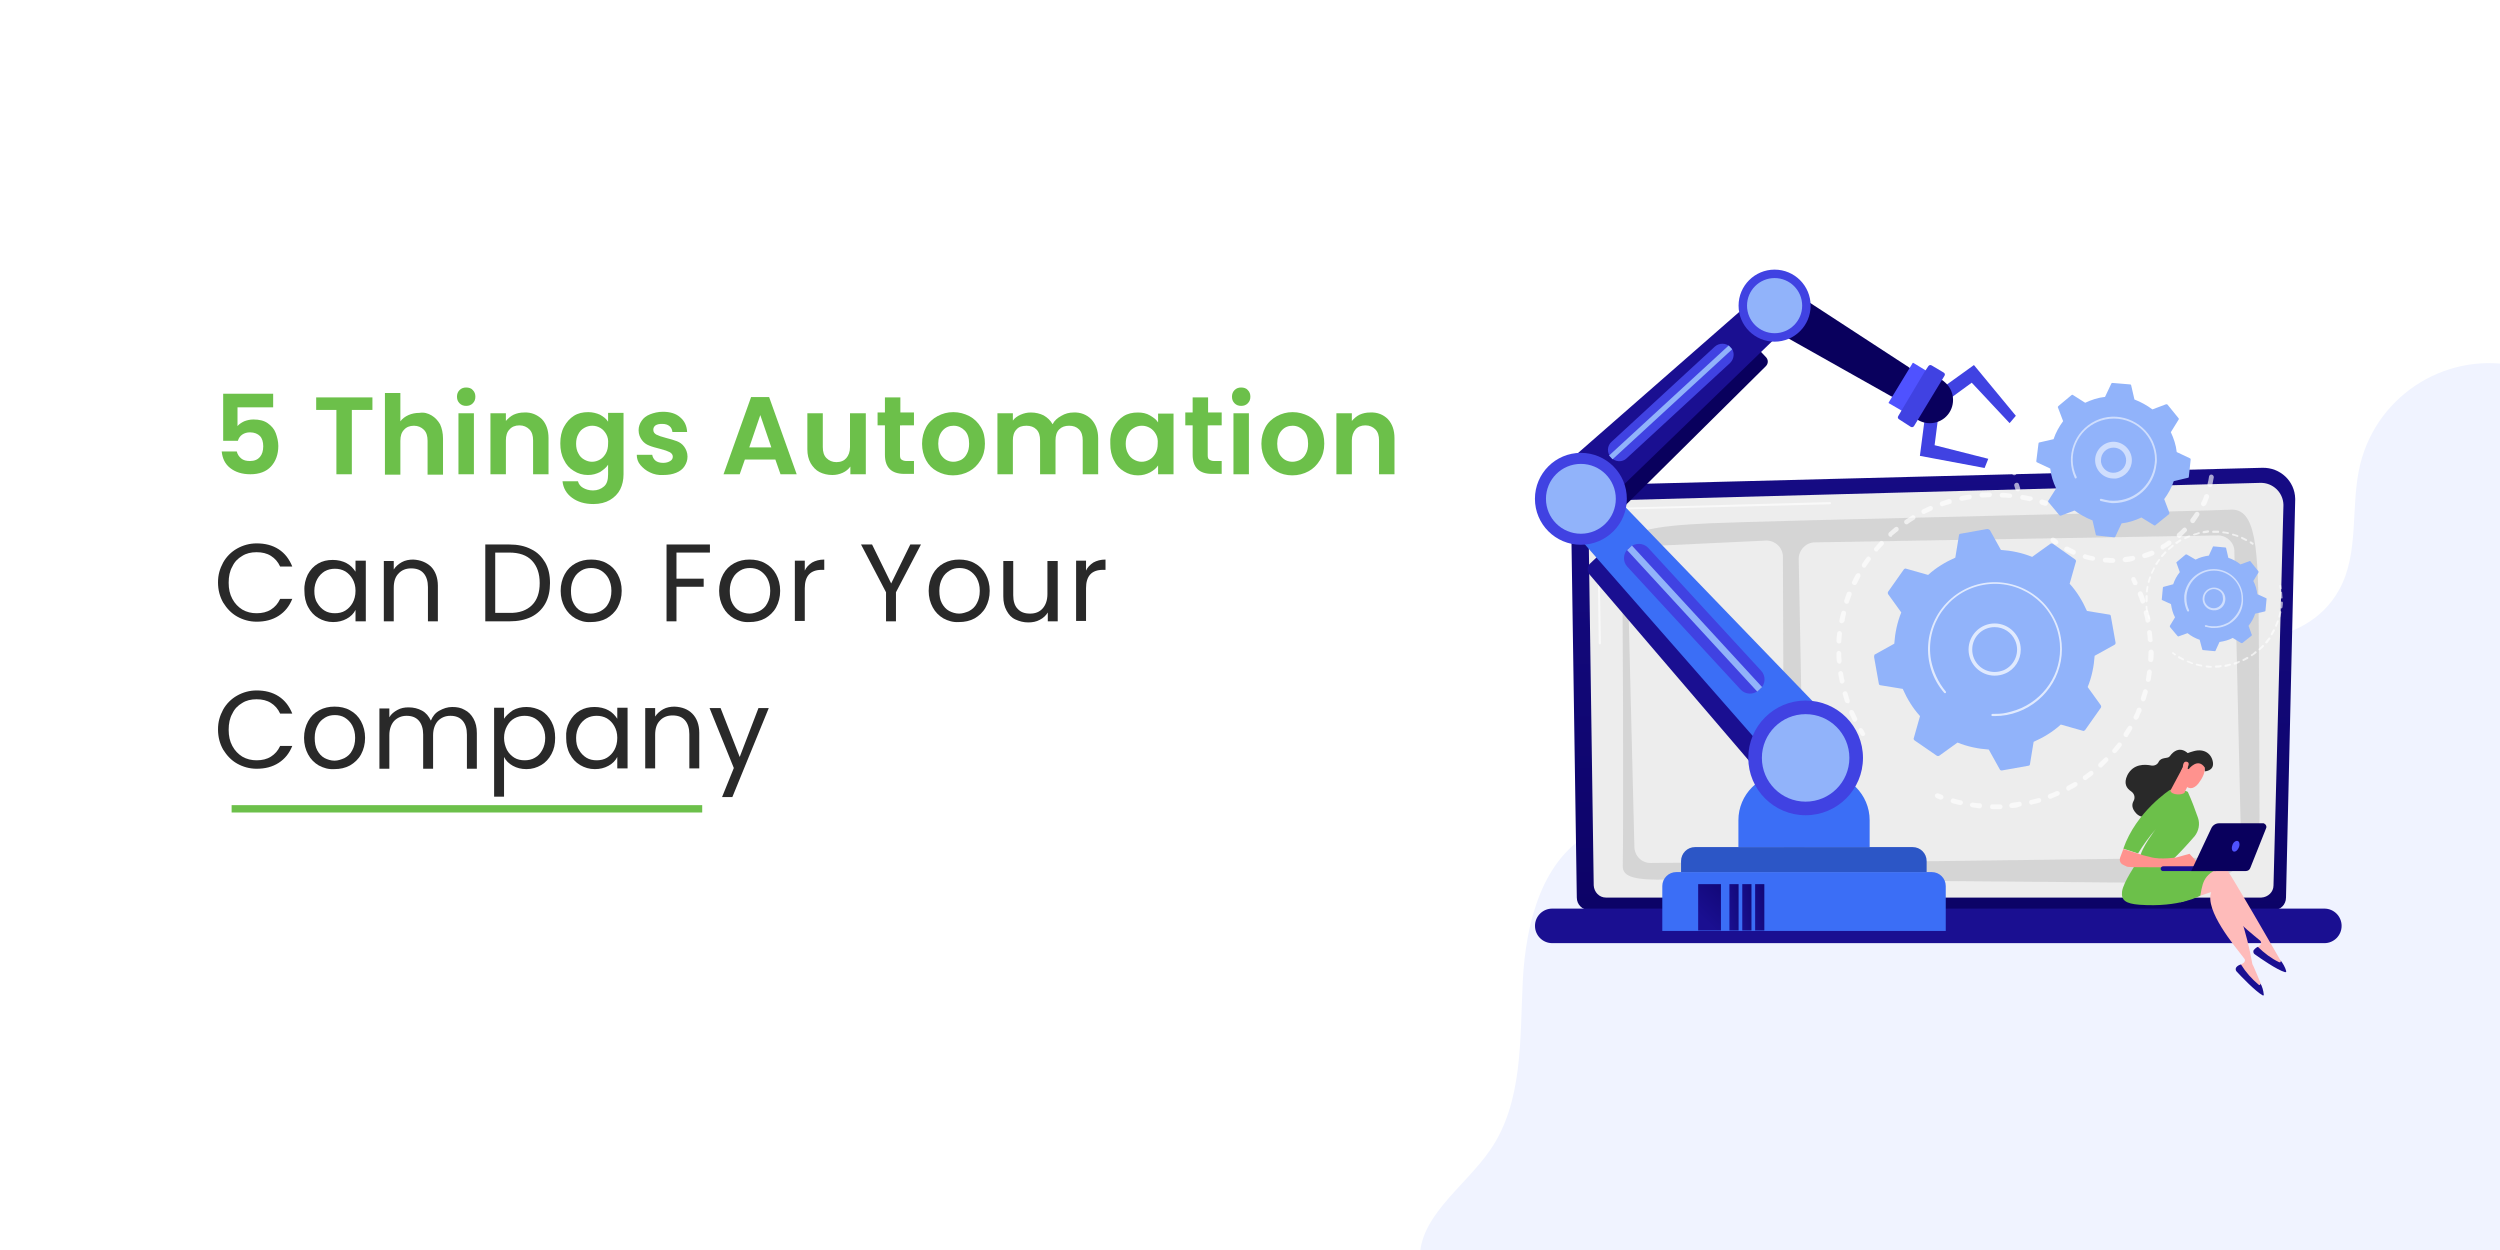 <?xml version="1.0" encoding="UTF-8"?> <!-- Generator: Adobe Illustrator 25.3.1, SVG Export Plug-In . SVG Version: 6.00 Build 0) --> <svg xmlns="http://www.w3.org/2000/svg" xmlns:xlink="http://www.w3.org/1999/xlink" version="1.1" id="Layer_1" x="0px" y="0px" viewBox="0 0 680 340" style="enable-background:new 0 0 680 340;" xml:space="preserve"> <style type="text/css"> .st0{clip-path:url(#SVGID_2_);} .st1{fill:#FFFFFF;} .st2{fill:#F0F3FF;} .st3{enable-background:new ;} .st4{fill:#6CC04A;} .st5{fill:#292929;} .st6{fill:url(#Path_77922_1_);} .st7{fill:#EDEDED;} .st8{opacity:0.66;} .st9{fill:#D5D5D5;} .st10{fill:url(#Rectangle_9440_1_);} .st11{fill:url(#Path_77928_1_);} .st12{fill:url(#Path_77929_1_);} .st13{fill:url(#Path_77930_1_);} .st14{fill:url(#Path_77931_1_);} .st15{fill:url(#Path_77935_1_);} .st16{fill:url(#Path_77936_1_);} .st17{fill:url(#Path_77937_1_);} .st18{fill:url(#Path_77939_1_);} .st19{fill:url(#Path_77940_1_);} .st20{fill:url(#Path_77941_1_);} .st21{fill:url(#Path_77942_1_);} .st22{fill:url(#Path_77943_1_);} .st23{fill:#3B6EF6;} .st24{fill:#2C56C6;} .st25{fill:url(#Rectangle_9442_1_);} .st26{fill:url(#Rectangle_9443_1_);} .st27{fill:url(#Rectangle_9444_1_);} .st28{fill:url(#Rectangle_9445_1_);} .st29{fill:url(#Path_77946_1_);} .st30{fill:url(#Path_77948_1_);} .st31{fill:#91B3FA;} .st32{fill:url(#Ellipse_1615_1_);} .st33{fill:url(#Path_77949_1_);} .st34{fill:url(#Path_77950_1_);} .st35{fill:url(#Path_77951_1_);} .st36{fill:url(#Ellipse_1617_1_);} .st37{fill:url(#Path_77952_1_);} .st38{fill:url(#Ellipse_1619_1_);} .st39{fill:url(#Path_77953_1_);} .st40{fill:url(#Path_77954_1_);} .st41{fill:url(#Path_77955_1_);} .st42{fill:url(#Path_77956_1_);} .st43{fill:url(#Path_77957_1_);} .st44{opacity:0.64;} .st45{opacity:0.72;fill:#FFFFFF;enable-background:new ;} .st46{opacity:0.56;fill:#FFFFFF;enable-background:new ;} </style> <g> <defs> <rect id="SVGID_1_" width="680" height="340"></rect> </defs> <clipPath id="SVGID_2_"> <use xlink:href="#SVGID_1_" style="overflow:visible;"></use> </clipPath> <g id="_5_Things_Automation_can_do_for_Your_Company" class="st0"> <rect class="st1" width="680" height="340"></rect> <path id="Path_953" class="st2" d="M500.3,415c-12.5,8.8-30-0.4-39.7-12.2s-16.9-26.6-30.5-33.5c-8-4-17.2-4.7-25.7-7.5 c-8.5-2.8-17.1-8.9-18.1-17.7c-1.5-12.6,12-21,19.1-31.4c8.9-13,8-30.1,8.8-45.9c0.8-15.8,5.3-33.8,19.5-40.7 c23.6-11.4,55.9,15.9,75.9-1c13.1-11,9.6-33.1,20.8-46.2c12.4-14.5,35.2-10.8,53.9-6.7s42.6,5,51.9-11.7c5.7-10.2,3-22.9,5.8-34.3 c4.8-19.3,24.3-31.1,43.6-26.4c9.3,2.3,17.3,8.2,22.3,16.4c42,70.1,14.2,162.8,15.7,244.5c0.3,15.6-0.4,33.1-11.8,43.7 c-10.5,9.7-26.2,9.9-40.5,9.7C615.2,413.4,556.3,416,500.3,415z"></path> <g class="st3"> <path class="st4" d="M74.3,110.8h-9.7v5.1c0.4-0.5,1-0.9,1.8-1.3c0.8-0.3,1.6-0.5,2.5-0.5c1.6,0,2.9,0.3,3.9,1s1.8,1.6,2.2,2.7 s0.7,2.3,0.7,3.5c0,2.3-0.7,4.2-2,5.6c-1.3,1.4-3.2,2.1-5.6,2.1c-2.3,0-4.1-0.6-5.5-1.7c-1.4-1.1-2.1-2.6-2.3-4.5h4.1 c0.2,0.8,0.6,1.4,1.2,1.9c0.6,0.5,1.4,0.7,2.4,0.7c1.2,0,2.1-0.4,2.7-1.1c0.6-0.7,0.9-1.7,0.9-2.9c0-1.2-0.3-2.2-0.9-2.8 c-0.6-0.6-1.5-1-2.7-1c-0.8,0-1.5,0.2-2.1,0.6c-0.6,0.4-1,1-1.2,1.7h-4v-12.8h13.6V110.8z"></path> <path class="st4" d="M101.3,108.1v3.4h-5.6V129h-4.2v-17.5H86v-3.4H101.3z"></path> <path class="st4" d="M117.4,113c1,0.6,1.7,1.4,2.3,2.4c0.5,1.1,0.8,2.4,0.8,3.9v9.8h-4.2v-9.2c0-1.3-0.3-2.3-1-3 c-0.7-0.7-1.6-1.1-2.7-1.1c-1.2,0-2.1,0.4-2.7,1.1c-0.7,0.7-1,1.7-1,3v9.2h-4.2v-22.2h4.2v7.7c0.5-0.7,1.3-1.3,2.2-1.7 c0.9-0.4,1.9-0.6,3-0.6C115.3,112.1,116.4,112.4,117.4,113z"></path> <path class="st4" d="M125,109.7c-0.5-0.5-0.7-1.1-0.7-1.8s0.2-1.3,0.7-1.8c0.5-0.5,1.1-0.7,1.8-0.7c0.7,0,1.4,0.2,1.8,0.7 c0.5,0.5,0.7,1.1,0.7,1.8s-0.2,1.3-0.7,1.8c-0.5,0.5-1.1,0.7-1.8,0.7C126.1,110.4,125.5,110.2,125,109.7z M128.9,112.4V129h-4.2 v-16.6H128.9z"></path> <path class="st4" d="M147.4,114c1.2,1.3,1.8,3,1.8,5.2v9.8H145v-9.2c0-1.3-0.3-2.3-1-3c-0.7-0.7-1.6-1.1-2.7-1.1 c-1.2,0-2.1,0.4-2.7,1.1c-0.7,0.7-1,1.7-1,3v9.2h-4.2v-16.6h4.2v2.1c0.6-0.7,1.3-1.3,2.1-1.7c0.9-0.4,1.8-0.6,2.9-0.6 C144.5,112.1,146.1,112.8,147.4,114z"></path> <path class="st4" d="M163.2,112.8c0.9,0.5,1.7,1.1,2.2,1.9v-2.4h4.2v16.7c0,1.5-0.3,2.9-0.9,4.1c-0.6,1.2-1.6,2.2-2.8,2.9 c-1.2,0.7-2.7,1.1-4.5,1.1c-2.4,0-4.3-0.6-5.8-1.7c-1.5-1.1-2.4-2.6-2.6-4.5h4.2c0.2,0.8,0.7,1.4,1.4,1.8 c0.7,0.4,1.6,0.7,2.7,0.7c1.2,0,2.2-0.4,3-1.1c0.8-0.7,1.1-1.8,1.1-3.3v-2.6c-0.5,0.8-1.3,1.4-2.2,2c-1,0.5-2,0.8-3.3,0.8 c-1.4,0-2.7-0.4-3.8-1.1c-1.2-0.7-2.1-1.7-2.7-3c-0.7-1.3-1-2.8-1-4.5c0-1.7,0.3-3.2,1-4.5c0.7-1.3,1.6-2.3,2.7-3 c1.1-0.7,2.4-1,3.9-1C161.2,112.1,162.3,112.4,163.2,112.8z M164.9,118.1c-0.4-0.7-0.9-1.3-1.6-1.7c-0.7-0.4-1.4-0.6-2.2-0.6 c-0.8,0-1.5,0.2-2.2,0.6s-1.2,0.9-1.6,1.7c-0.4,0.7-0.6,1.6-0.6,2.6s0.2,1.9,0.6,2.6c0.4,0.8,0.9,1.3,1.6,1.7 c0.7,0.4,1.4,0.6,2.1,0.6c0.8,0,1.5-0.2,2.2-0.6c0.7-0.4,1.2-1,1.6-1.7c0.4-0.7,0.6-1.6,0.6-2.6 C165.5,119.7,165.3,118.8,164.9,118.1z"></path> <path class="st4" d="M176.8,128.5c-1.1-0.5-1.9-1.2-2.6-2s-1-1.8-1-2.8h4.2c0.1,0.6,0.4,1.2,0.9,1.6c0.5,0.4,1.2,0.6,2.1,0.6 c0.8,0,1.4-0.2,1.9-0.5c0.5-0.3,0.7-0.7,0.7-1.2c0-0.5-0.3-0.9-0.8-1.2c-0.6-0.3-1.4-0.6-2.6-0.9c-1.2-0.3-2.3-0.6-3-0.9 c-0.8-0.3-1.5-0.8-2-1.5s-0.9-1.5-0.9-2.7c0-0.9,0.3-1.8,0.8-2.5c0.5-0.8,1.3-1.4,2.3-1.8c1-0.4,2.2-0.7,3.5-0.7 c2,0,3.6,0.5,4.7,1.5c1.2,1,1.8,2.3,1.9,4h-4c-0.1-0.7-0.3-1.2-0.8-1.6c-0.5-0.4-1.1-0.6-2-0.6c-0.8,0-1.3,0.1-1.8,0.4 c-0.4,0.3-0.6,0.7-0.6,1.2c0,0.6,0.3,1,0.8,1.3c0.6,0.3,1.4,0.6,2.6,0.9c1.2,0.3,2.2,0.6,3,0.9c0.8,0.3,1.5,0.8,2,1.5 s0.9,1.6,0.9,2.7c0,1-0.3,1.8-0.8,2.6c-0.5,0.8-1.3,1.4-2.3,1.8c-1,0.4-2.1,0.6-3.5,0.6C179.1,129.3,177.8,129,176.8,128.5z"></path> <path class="st4" d="M210.9,125h-8.3l-1.4,4h-4.4l7.5-21h4.9l7.5,21h-4.4L210.9,125z M209.8,121.7l-3-8.8l-3,8.8H209.8z"></path> <path class="st4" d="M235.5,112.4V129h-4.2v-2.1c-0.5,0.7-1.2,1.3-2.1,1.7c-0.9,0.4-1.8,0.6-2.8,0.6c-1.3,0-2.5-0.3-3.5-0.8 c-1-0.5-1.8-1.4-2.4-2.4c-0.6-1.1-0.9-2.3-0.9-3.8v-9.8h4.2v9.2c0,1.3,0.3,2.3,1,3c0.7,0.7,1.6,1.1,2.7,1.1 c1.2,0,2.1-0.4,2.7-1.1s1-1.7,1-3v-9.2H235.5z"></path> <path class="st4" d="M244.8,115.8v8c0,0.6,0.1,1,0.4,1.2c0.3,0.2,0.7,0.4,1.4,0.4h2v3.5h-2.6c-3.5,0-5.3-1.7-5.3-5.2v-8h-2v-3.5 h2v-4.1h4.2v4.1h3.7v3.5H244.8z"></path> <path class="st4" d="M254.9,128.2c-1.3-0.7-2.3-1.7-3-3c-0.7-1.3-1.1-2.8-1.1-4.5s0.4-3.2,1.1-4.5s1.8-2.3,3.1-3 c1.3-0.7,2.7-1.1,4.3-1.1s3,0.4,4.4,1.1c1.3,0.7,2.3,1.7,3.1,3s1.1,2.8,1.1,4.5s-0.4,3.2-1.2,4.5s-1.8,2.3-3.1,3 c-1.3,0.7-2.8,1.1-4.4,1.1C257.6,129.3,256.2,128.9,254.9,128.2z M261.4,125.1c0.7-0.4,1.2-0.9,1.6-1.7c0.4-0.7,0.6-1.6,0.6-2.7 c0-1.6-0.4-2.8-1.2-3.6c-0.8-0.8-1.8-1.3-3-1.3c-1.2,0-2.2,0.4-3,1.3c-0.8,0.9-1.2,2.1-1.2,3.6s0.4,2.8,1.2,3.6 c0.8,0.9,1.8,1.3,3,1.3C260,125.6,260.7,125.4,261.4,125.1z"></path> <path class="st4" d="M296.8,114c1.2,1.3,1.9,3,1.9,5.2v9.8h-4.2v-9.2c0-1.3-0.3-2.3-1-3s-1.6-1-2.7-1c-1.1,0-2,0.3-2.7,1 c-0.7,0.7-1,1.7-1,3v9.2h-4.2v-9.2c0-1.3-0.3-2.3-1-3c-0.7-0.7-1.6-1-2.7-1c-1.2,0-2.1,0.3-2.7,1c-0.7,0.7-1,1.7-1,3v9.2h-4.2 v-16.6h4.2v2c0.5-0.7,1.2-1.2,2.1-1.6s1.8-0.6,2.8-0.6c1.3,0,2.5,0.3,3.5,0.8c1,0.6,1.8,1.3,2.4,2.4c0.5-1,1.3-1.7,2.4-2.3 c1-0.6,2.1-0.9,3.3-0.9C293.9,112.1,295.6,112.8,296.8,114z"></path> <path class="st4" d="M302.9,116.2c0.7-1.3,1.6-2.3,2.7-3c1.1-0.7,2.4-1,3.9-1c1.2,0,2.3,0.2,3.3,0.8s1.7,1.1,2.2,1.9v-2.4h4.2 V129H315v-2.4c-0.5,0.8-1.3,1.4-2.2,1.9c-1,0.5-2,0.8-3.3,0.8c-1.4,0-2.7-0.4-3.8-1.1c-1.2-0.7-2.1-1.7-2.7-3 c-0.7-1.3-1-2.8-1-4.5C301.9,119,302.2,117.5,302.9,116.2z M314.4,118.1c-0.4-0.7-0.9-1.3-1.6-1.7c-0.7-0.4-1.4-0.6-2.2-0.6 c-0.8,0-1.5,0.2-2.2,0.6s-1.2,0.9-1.6,1.7c-0.4,0.7-0.6,1.6-0.6,2.6s0.2,1.9,0.6,2.6c0.4,0.8,0.9,1.3,1.6,1.7 c0.7,0.4,1.4,0.6,2.1,0.6c0.8,0,1.5-0.2,2.2-0.6c0.7-0.4,1.2-1,1.6-1.7c0.4-0.7,0.6-1.6,0.6-2.6 C315,119.7,314.8,118.8,314.4,118.1z"></path> <path class="st4" d="M328.5,115.8v8c0,0.6,0.1,1,0.4,1.2c0.3,0.2,0.7,0.4,1.4,0.4h2v3.5h-2.6c-3.5,0-5.3-1.7-5.3-5.2v-8h-2v-3.5 h2v-4.1h4.2v4.1h3.7v3.5H328.5z"></path> <path class="st4" d="M335.8,109.7c-0.5-0.5-0.7-1.1-0.7-1.8s0.2-1.3,0.7-1.8c0.5-0.5,1.1-0.7,1.8-0.7c0.7,0,1.4,0.2,1.8,0.7 c0.5,0.5,0.7,1.1,0.7,1.8s-0.2,1.3-0.7,1.8c-0.5,0.5-1.1,0.7-1.8,0.7C336.9,110.4,336.3,110.2,335.8,109.7z M339.7,112.4V129 h-4.2v-16.6H339.7z"></path> <path class="st4" d="M347.2,128.2c-1.3-0.7-2.3-1.7-3-3c-0.7-1.3-1.1-2.8-1.1-4.5s0.4-3.2,1.1-4.5s1.8-2.3,3.1-3s2.7-1.1,4.3-1.1 s3,0.4,4.4,1.1c1.3,0.7,2.3,1.7,3.1,3s1.1,2.8,1.1,4.5s-0.4,3.2-1.2,4.5c-0.8,1.3-1.8,2.3-3.1,3c-1.3,0.7-2.8,1.1-4.4,1.1 C349.9,129.3,348.4,128.9,347.2,128.2z M353.6,125.1c0.7-0.4,1.2-0.9,1.6-1.7c0.4-0.7,0.6-1.6,0.6-2.7c0-1.6-0.4-2.8-1.2-3.6 c-0.8-0.8-1.8-1.3-3-1.3c-1.2,0-2.2,0.4-3,1.3c-0.8,0.9-1.2,2.1-1.2,3.6s0.4,2.8,1.2,3.6c0.8,0.9,1.8,1.3,3,1.3 C352.2,125.6,353,125.4,353.6,125.1z"></path> <path class="st4" d="M377.5,114c1.2,1.3,1.8,3,1.8,5.2v9.8h-4.2v-9.2c0-1.3-0.3-2.3-1-3s-1.6-1.1-2.7-1.1c-1.2,0-2.1,0.4-2.7,1.1 s-1,1.7-1,3v9.2h-4.2v-16.6h4.2v2.1c0.6-0.7,1.3-1.3,2.1-1.7c0.9-0.4,1.8-0.6,2.9-0.6C374.7,112.1,376.3,112.8,377.5,114z"></path> </g> <g class="st3"> <path class="st5" d="M60.7,153c0.9-1.6,2.2-2.9,3.8-3.8s3.4-1.4,5.3-1.4c2.3,0,4.3,0.5,6,1.6c1.7,1.1,2.9,2.7,3.7,4.7h-3.3 c-0.6-1.3-1.4-2.2-2.5-2.9c-1.1-0.7-2.4-1-3.9-1c-1.5,0-2.8,0.3-3.9,1c-1.2,0.7-2.1,1.6-2.7,2.9c-0.7,1.2-1,2.7-1,4.4 c0,1.7,0.3,3.1,1,4.4c0.7,1.3,1.6,2.2,2.7,2.9c1.2,0.7,2.5,1,3.9,1c1.5,0,2.8-0.3,3.9-1c1.1-0.7,1.9-1.6,2.5-2.9h3.3 c-0.8,2-2,3.5-3.7,4.6c-1.7,1.1-3.7,1.6-6,1.6c-1.9,0-3.7-0.5-5.3-1.4s-2.8-2.2-3.8-3.8c-0.9-1.6-1.4-3.4-1.4-5.5 S59.8,154.7,60.7,153z"></path> <path class="st5" d="M83.7,156.3c0.7-1.3,1.6-2.3,2.8-3c1.2-0.7,2.5-1,4-1c1.4,0,2.7,0.3,3.8,0.9c1.1,0.6,1.8,1.4,2.4,2.3v-3h2.8 V169h-2.8v-3.1c-0.5,1-1.3,1.8-2.4,2.4c-1.1,0.6-2.3,0.9-3.7,0.9c-1.5,0-2.8-0.4-4-1.1c-1.2-0.7-2.1-1.7-2.8-3 c-0.7-1.3-1-2.8-1-4.4C82.7,159,83.1,157.6,83.7,156.3z M95.9,157.5c-0.5-0.9-1.2-1.6-2-2.1c-0.9-0.5-1.8-0.7-2.8-0.7 s-1.9,0.2-2.8,0.7c-0.8,0.5-1.5,1.2-2,2.1c-0.5,0.9-0.8,2-0.8,3.2c0,1.3,0.2,2.4,0.8,3.3c0.5,0.9,1.2,1.6,2,2.1 c0.8,0.5,1.8,0.7,2.8,0.7s2-0.2,2.8-0.7c0.8-0.5,1.5-1.2,2-2.1c0.5-0.9,0.8-2,0.8-3.3S96.4,158.4,95.9,157.5z"></path> <path class="st5" d="M117.2,154.1c1.2,1.2,1.9,3,1.9,5.2v9.7h-2.7v-9.3c0-1.6-0.4-2.9-1.2-3.8c-0.8-0.9-1.9-1.3-3.4-1.3 c-1.4,0-2.6,0.5-3.4,1.4c-0.9,0.9-1.3,2.2-1.3,3.9v9.1h-2.7v-16.4h2.7v2.3c0.5-0.8,1.3-1.5,2.2-2c0.9-0.5,2-0.7,3.1-0.7 C114.3,152.3,115.9,152.9,117.2,154.1z"></path> <path class="st5" d="M144.5,149.4c1.7,0.8,2.9,2.1,3.8,3.6c0.9,1.6,1.3,3.4,1.3,5.6c0,2.1-0.4,4-1.3,5.6 c-0.9,1.6-2.2,2.8-3.8,3.6c-1.7,0.8-3.6,1.2-5.9,1.2H132v-20.9h6.5C140.8,148.1,142.8,148.5,144.5,149.4z M144.7,164.6 c1.4-1.4,2.1-3.4,2.1-6c0-2.6-0.7-4.6-2.1-6.1c-1.4-1.5-3.5-2.2-6.2-2.2h-3.8v16.4h3.8C141.2,166.8,143.3,166,144.7,164.6z"></path> <path class="st5" d="M156.5,168.2c-1.2-0.7-2.2-1.7-2.9-3c-0.7-1.3-1.1-2.8-1.1-4.5c0-1.7,0.4-3.2,1.1-4.5s1.7-2.3,3-3 c1.3-0.7,2.7-1,4.2-1s3,0.3,4.2,1c1.3,0.7,2.3,1.7,3,3c0.7,1.3,1.1,2.8,1.1,4.5c0,1.7-0.4,3.2-1.1,4.5s-1.8,2.3-3,3 c-1.3,0.7-2.7,1-4.3,1C159.1,169.3,157.8,168.9,156.5,168.2z M163.4,166.2c0.9-0.5,1.6-1.1,2.1-2.1c0.5-0.9,0.8-2,0.8-3.4 s-0.3-2.4-0.8-3.4c-0.5-0.9-1.2-1.6-2-2.1c-0.8-0.5-1.8-0.7-2.7-0.7c-1,0-1.9,0.2-2.7,0.7c-0.8,0.5-1.5,1.1-2,2.1 c-0.5,0.9-0.8,2-0.8,3.4c0,1.3,0.2,2.5,0.7,3.4c0.5,0.9,1.1,1.6,2,2.1c0.8,0.4,1.7,0.7,2.7,0.7 C161.7,166.9,162.6,166.6,163.4,166.2z"></path> <path class="st5" d="M193.1,148.1v2.2H184v7.1h7.4v2.2H184v9.4h-2.7v-20.9H193.1z"></path> <path class="st5" d="M199.6,168.2c-1.2-0.7-2.2-1.7-2.9-3c-0.7-1.3-1.1-2.8-1.1-4.5c0-1.7,0.4-3.2,1.1-4.5s1.7-2.3,3-3 c1.3-0.7,2.7-1,4.2-1s3,0.3,4.2,1c1.3,0.7,2.3,1.7,3,3c0.7,1.3,1.1,2.8,1.1,4.5c0,1.7-0.4,3.2-1.1,4.5s-1.8,2.3-3,3 c-1.3,0.7-2.7,1-4.3,1C202.3,169.3,200.9,168.9,199.6,168.2z M206.6,166.2c0.9-0.5,1.6-1.1,2.1-2.1c0.5-0.9,0.8-2,0.8-3.4 s-0.3-2.4-0.8-3.4c-0.5-0.9-1.2-1.6-2-2.1c-0.8-0.5-1.8-0.7-2.7-0.7c-1,0-1.9,0.2-2.7,0.7c-0.8,0.5-1.5,1.1-2,2.1 c-0.5,0.9-0.8,2-0.8,3.4c0,1.3,0.2,2.5,0.7,3.4c0.5,0.9,1.1,1.6,2,2.1c0.8,0.4,1.7,0.7,2.7,0.7 C204.8,166.9,205.7,166.6,206.6,166.2z"></path> <path class="st5" d="M220.9,153c0.9-0.5,2-0.8,3.3-0.8v2.8h-0.7c-3.1,0-4.6,1.7-4.6,5v8.9h-2.7v-16.4h2.7v2.7 C219.3,154.3,220,153.6,220.9,153z"></path> <path class="st5" d="M250.5,148.1l-6.8,13v7.9H241v-7.9l-6.8-13h3l5.2,10.6l5.2-10.6H250.5z"></path> <path class="st5" d="M256.6,168.2c-1.2-0.7-2.2-1.7-2.9-3c-0.7-1.3-1.1-2.8-1.1-4.5c0-1.7,0.4-3.2,1.1-4.5s1.7-2.3,3-3 c1.3-0.7,2.7-1,4.2-1s3,0.3,4.2,1c1.3,0.7,2.3,1.7,3,3c0.7,1.3,1.1,2.8,1.1,4.5c0,1.7-0.4,3.2-1.1,4.5s-1.8,2.3-3,3 c-1.3,0.7-2.7,1-4.3,1C259.3,169.3,257.9,168.9,256.6,168.2z M263.6,166.2c0.9-0.5,1.6-1.1,2.1-2.1c0.5-0.9,0.8-2,0.8-3.4 s-0.3-2.4-0.8-3.4c-0.5-0.9-1.2-1.6-2-2.1c-0.8-0.5-1.8-0.7-2.7-0.7c-1,0-1.9,0.2-2.7,0.7c-0.8,0.5-1.5,1.1-2,2.1 c-0.5,0.9-0.8,2-0.8,3.4c0,1.3,0.2,2.5,0.7,3.4c0.5,0.9,1.1,1.6,2,2.1c0.8,0.4,1.7,0.7,2.7,0.7 C261.8,166.9,262.7,166.6,263.6,166.2z"></path> <path class="st5" d="M287.7,152.6V169H285v-2.4c-0.5,0.8-1.2,1.5-2.2,2c-0.9,0.5-2,0.7-3.1,0.7c-1.3,0-2.4-0.3-3.5-0.8 s-1.8-1.3-2.4-2.4c-0.6-1.1-0.9-2.3-0.9-3.9v-9.6h2.7v9.3c0,1.6,0.4,2.9,1.2,3.7c0.8,0.9,1.9,1.3,3.4,1.3c1.5,0,2.6-0.5,3.4-1.4 c0.8-0.9,1.3-2.2,1.3-3.9v-9H287.7z"></path> <path class="st5" d="M297.4,153c0.9-0.5,2-0.8,3.3-0.8v2.8h-0.7c-3.1,0-4.6,1.7-4.6,5v8.9h-2.7v-16.4h2.7v2.7 C295.8,154.3,296.5,153.6,297.4,153z"></path> </g> <g class="st3"> <path class="st5" d="M60.7,193c0.9-1.6,2.2-2.9,3.8-3.8s3.4-1.4,5.3-1.4c2.3,0,4.3,0.5,6,1.6c1.7,1.1,2.9,2.7,3.7,4.7h-3.3 c-0.6-1.3-1.4-2.2-2.5-2.9c-1.1-0.7-2.4-1-3.9-1c-1.5,0-2.8,0.3-3.9,1c-1.2,0.7-2.1,1.6-2.7,2.9c-0.7,1.2-1,2.7-1,4.4 c0,1.7,0.3,3.1,1,4.4c0.7,1.3,1.6,2.2,2.7,2.9c1.2,0.7,2.5,1,3.9,1c1.5,0,2.8-0.3,3.9-1c1.1-0.7,1.9-1.6,2.5-2.9h3.3 c-0.8,2-2,3.5-3.7,4.6c-1.7,1.1-3.7,1.6-6,1.6c-1.9,0-3.7-0.5-5.3-1.4s-2.8-2.2-3.8-3.8c-0.9-1.6-1.4-3.4-1.4-5.5 S59.8,194.7,60.7,193z"></path> <path class="st5" d="M86.7,208.2c-1.2-0.7-2.2-1.7-2.9-3c-0.7-1.3-1.1-2.8-1.1-4.5c0-1.7,0.4-3.2,1.1-4.5s1.7-2.3,3-3 c1.3-0.7,2.7-1,4.2-1s3,0.3,4.2,1c1.3,0.7,2.3,1.7,3,3c0.7,1.3,1.1,2.8,1.1,4.5c0,1.7-0.4,3.2-1.1,4.5s-1.8,2.3-3,3 c-1.3,0.7-2.7,1-4.3,1C89.4,209.3,88,208.9,86.7,208.2z M93.7,206.2c0.9-0.5,1.6-1.1,2.1-2.1c0.5-0.9,0.8-2,0.8-3.4 s-0.3-2.4-0.8-3.4c-0.5-0.9-1.2-1.6-2-2.1c-0.8-0.5-1.8-0.7-2.7-0.7c-1,0-1.9,0.2-2.7,0.7c-0.8,0.5-1.5,1.1-2,2.1 c-0.5,0.9-0.8,2-0.8,3.4c0,1.3,0.2,2.5,0.7,3.4c0.5,0.9,1.1,1.6,2,2.1c0.8,0.4,1.7,0.7,2.7,0.7C91.9,206.9,92.8,206.6,93.7,206.2 z"></path> <path class="st5" d="M126.4,193.1c1,0.5,1.8,1.3,2.4,2.4c0.6,1.1,0.9,2.3,0.9,3.9v9.7h-2.7v-9.3c0-1.6-0.4-2.9-1.2-3.8 c-0.8-0.9-1.9-1.3-3.3-1.3c-1.4,0-2.5,0.5-3.4,1.4c-0.8,0.9-1.3,2.2-1.3,3.9v9.1h-2.7v-9.3c0-1.6-0.4-2.9-1.2-3.8 c-0.8-0.9-1.9-1.3-3.3-1.3c-1.4,0-2.5,0.5-3.4,1.4c-0.8,0.9-1.3,2.2-1.3,3.9v9.1h-2.7v-16.4h2.7v2.4c0.5-0.9,1.3-1.5,2.2-2 s1.9-0.7,3-0.7c1.4,0,2.6,0.3,3.7,0.9c1.1,0.6,1.8,1.5,2.4,2.7c0.5-1.2,1.2-2.1,2.3-2.7c1.1-0.6,2.2-1,3.5-1 C124.3,192.3,125.4,192.5,126.4,193.1z"></path> <path class="st5" d="M139.5,193.2c1.1-0.6,2.3-0.9,3.7-0.9c1.5,0,2.8,0.4,4,1c1.2,0.7,2.1,1.7,2.8,3c0.7,1.3,1,2.7,1,4.4 c0,1.7-0.3,3.1-1,4.4c-0.7,1.3-1.6,2.3-2.8,3c-1.2,0.7-2.5,1.1-4,1.1c-1.4,0-2.6-0.3-3.7-0.9s-1.9-1.4-2.4-2.4v10.8h-2.7v-24.2 h2.7v3C137.6,194.7,138.5,193.9,139.5,193.2z M147.5,197.5c-0.5-0.9-1.2-1.6-2-2.1c-0.9-0.5-1.8-0.7-2.8-0.7 c-1,0-1.9,0.2-2.8,0.7c-0.9,0.5-1.5,1.2-2,2.1c-0.5,0.9-0.8,2-0.8,3.2c0,1.2,0.3,2.3,0.8,3.3c0.5,0.9,1.2,1.6,2,2.1 c0.8,0.5,1.8,0.7,2.8,0.7c1,0,2-0.2,2.8-0.7c0.9-0.5,1.5-1.2,2-2.1c0.5-0.9,0.8-2,0.8-3.3C148.3,199.5,148,198.4,147.5,197.5z"></path> <path class="st5" d="M154.9,196.3c0.7-1.3,1.6-2.3,2.8-3c1.2-0.7,2.5-1,4-1c1.4,0,2.7,0.3,3.8,0.9c1.1,0.6,1.8,1.4,2.4,2.3v-3 h2.8V209h-2.8v-3.1c-0.5,1-1.3,1.8-2.4,2.4c-1.1,0.6-2.3,0.9-3.7,0.9c-1.5,0-2.8-0.4-4-1.1c-1.2-0.7-2.1-1.7-2.8-3 c-0.7-1.3-1-2.8-1-4.4C153.9,199,154.2,197.6,154.9,196.3z M167.1,197.5c-0.5-0.9-1.2-1.6-2-2.1c-0.9-0.5-1.8-0.7-2.8-0.7 s-1.9,0.2-2.8,0.7c-0.8,0.5-1.5,1.2-2,2.1c-0.5,0.9-0.8,2-0.8,3.2c0,1.3,0.2,2.4,0.8,3.3c0.5,0.9,1.2,1.6,2,2.1 c0.8,0.5,1.8,0.7,2.8,0.7s2-0.2,2.8-0.7c0.8-0.5,1.5-1.2,2-2.1c0.5-0.9,0.8-2,0.8-3.3S167.6,198.4,167.1,197.5z"></path> <path class="st5" d="M188.3,194.1c1.2,1.2,1.9,3,1.9,5.2v9.7h-2.7v-9.3c0-1.6-0.4-2.9-1.2-3.8c-0.8-0.9-1.9-1.3-3.4-1.3 c-1.4,0-2.6,0.5-3.4,1.4c-0.9,0.9-1.3,2.2-1.3,3.9v9.1h-2.7v-16.4h2.7v2.3c0.5-0.8,1.3-1.5,2.2-2c0.9-0.5,2-0.7,3.1-0.7 C185.5,192.3,187.1,192.9,188.3,194.1z"></path> <path class="st5" d="M209.1,192.6l-9.9,24.2h-2.8l3.2-7.9l-6.6-16.3h3l5.2,13.3l5.1-13.3H209.1z"></path> </g> <rect id="Rectangle_1513" x="63" y="219" class="st4" width="128" height="2"></rect> <g id="Group_44195" transform="translate(24.944 -405.149)"> <g id="Group_44146" transform="translate(392.574 532.388)"> <g id="Group_44144" transform="translate(9.774 0)"> <linearGradient id="Path_77922_1_" gradientUnits="userSpaceOnUse" x1="-585.005" y1="539.696" x2="-584.975" y2="541.457" gradientTransform="matrix(197.045 0 0 -120.366 115367.109 65121.52)"> <stop offset="0" style="stop-color:#09005D"></stop> <stop offset="1" style="stop-color:#1A0F91"></stop> </linearGradient> <path id="Path_77922" class="st6" d="M194.5,116.9c0,1.9-1.5,3.4-3.4,3.4H5c-1.9,0-3.4-1.5-3.4-3.4L0,10 c0.4-3.2,3.1-5.5,6.3-5.3L188.1,0c4.8-0.1,8.8,3.6,8.9,8.4c0,0.1,0,0.3,0,0.4L194.5,116.9z"></path> <path id="Path_77923" class="st7" d="M191.1,113.6c0,1.8-1.5,3.2-3.3,3.3H9.5c-1.8,0-3.2-1.5-3.3-3.3L4.8,16.6 c0.1-4.4,3.8-7.9,8.2-7.8c0.1,0,0.1,0,0.2,0l174.3-4.7c3.4-0.1,6.2,2.6,6.3,5.9c0,0.1,0,0.2,0,0.3L191.1,113.6z"></path> <g id="Group_44143" transform="translate(7.158 9.326)" class="st8"> <g id="Group_44142"> <path id="Path_77924" class="st1" d="M0.7,38.7c-0.1,0-0.3-0.1-0.3-0.3L0,8.3c-0.1-1.8,0.6-3.5,1.8-4.8 c1.6-1.3,3.7-2.1,5.8-2L63.3,0h0c0.1,0,0.3,0.1,0.3,0.3c0,0.1-0.1,0.3-0.3,0.3L7.7,2C5.7,2,3.7,2.6,2.2,3.9 C1.1,5.1,0.5,6.6,0.5,8.3L1,38.4C1,38.6,0.9,38.7,0.7,38.7L0.7,38.7L0.7,38.7z"></path> </g> </g> <path id="Path_77925" class="st9" d="M14.1,108.3c0.2-8,0.1-79.1-0.3-85.2s9.1-7.3,23.8-8s138.5-3.4,141.6-3.7 c7.2-0.6,7.8,10.1,7.9,33.4c0.1,13.8,0.1,35.4,0.2,50.6c0,9.7-7.9,17.6-17.6,17.6c-0.1,0-0.1,0-0.2,0 c-40.4-0.4-136.2-1.2-143-1C17.6,112.2,14,111.4,14.1,108.3z"></path> </g> <linearGradient id="Rectangle_9440_1_" gradientUnits="userSpaceOnUse" x1="-575.231" y1="523.293" x2="-575.288" y2="509.357" gradientTransform="matrix(219.352 0 0 -9.394 126301.383 4898.943)"> <stop offset="0" style="stop-color:#09005D"></stop> <stop offset="1" style="stop-color:#1A0F91"></stop> </linearGradient> <path id="Rectangle_9440" class="st10" d="M4.7,119.9h210c2.6,0,4.7,2.1,4.7,4.7l0,0c0,2.6-2.1,4.7-4.7,4.7H4.7 c-2.6,0-4.7-2.1-4.7-4.7l0,0C0,122,2.1,119.9,4.7,119.9z"></path> <g id="Group_44145" transform="translate(25.132 18.492)"> <path id="Path_77926" class="st7" d="M0,7.6l1.9,76.9C1.9,87,3.8,89,6.3,89l32-0.3c2.4-0.1,4.4-2.2,4.3-4.6L42.3,5.9 c0.1-2.5-1.9-4.5-4.3-4.6c-0.1,0-0.1,0-0.2,0L4.1,2.9C1.7,3.1-0.1,5.1,0,7.6z"></path> <path id="Path_77927" class="st7" d="M46.6,6.5l1.5,77.9c-0.1,2.4,1.8,4.4,4.3,4.5l110.4-1.4c2.4-0.2,4.3-2.2,4.1-4.7 c0,0,0,0,0,0l-1.8-78.4c0.1-2.4-1.9-4.4-4.3-4.5L50.7,1.8C48.3,2,46.5,4.1,46.6,6.5z"></path> </g> </g> <g id="Group_44151" transform="translate(551.604 609.085)"> <linearGradient id="Path_77928_1_" gradientUnits="userSpaceOnUse" x1="-727.898" y1="456.243" x2="-727.574" y2="456.577" gradientTransform="matrix(26.546 0 0 -28.801 19384.717 13152.691)"> <stop offset="0" style="stop-color:#FEBBBA"></stop> <stop offset="1" style="stop-color:#FF928E"></stop> </linearGradient> <path id="Path_77928" class="st11" d="M43.8,57.4c0,0-14.1-24.6-16-26.9c-0.3-0.4-0.8-0.6-1.3-0.5l-3.9,0.5l-4.6,10l7.7-4.5 c-0.8,5.3,9.1,13.1,12.5,15.9c0.3,0.3,0.4,0.8,0.1,1.1c0,0,0,0,0,0l-1.4,1.4c2.1,2.2,4.7,3.7,7.7,4.4L43.8,57.4z"></path> <linearGradient id="Path_77929_1_" gradientUnits="userSpaceOnUse" x1="-714.425" y1="475.675" x2="-714.615" y2="471.955" gradientTransform="matrix(8.954 0 0 -7.012 6463.386 2999.713)"> <stop offset="0" style="stop-color:#09005D"></stop> <stop offset="1" style="stop-color:#1A0F91"></stop> </linearGradient> <path id="Path_77929" class="st12" d="M37.6,53.6c-0.5,0.2-0.9,0.6-1.2,1c-0.1,0.4,0,0.8,0.3,1c1.4,1,6.1,4.3,8.3,4.9 c0.1,0,0.3,0,0.3-0.2c0,0,0-0.1,0-0.1c-0.3-1.1-0.9-2.1-1.6-3l0.1,0.2c0.1,0.1,0,0.3-0.1,0.4c-0.1,0-0.2,0-0.3,0 C41.3,56.8,39.3,55.3,37.6,53.6z"></path> <linearGradient id="Path_77930_1_" gradientUnits="userSpaceOnUse" x1="-688.097" y1="473.545" x2="-684.693" y2="475.021" gradientTransform="matrix(22.284 0 0 -32.175 16248.526 14731.591)"> <stop offset="0" style="stop-color:#FEBBBA"></stop> <stop offset="1" style="stop-color:#FF928E"></stop> </linearGradient> <path id="Path_77930" class="st13" d="M38.3,63.4c0,0-2.1-5.1-2.2-5.1c-1.5-8.5-4.2-16.8-8-24.5c-0.2-0.4-0.7-0.7-1.2-0.8 L23,32.7l-6.5,8.8l8.4-2.8c-1.8,5,6.3,14.6,9,18.1c0.3,0.3,0.2,0.8-0.1,1.1c0,0,0,0,0,0L32.1,59c1.6,2.5,3.9,4.6,6.6,5.8 L38.3,63.4z"></path> <linearGradient id="Path_77931_1_" gradientUnits="userSpaceOnUse" x1="-709.847" y1="491.064" x2="-710.068" y2="487.955" gradientTransform="matrix(7.693 0 0 -8.39 5531.208 3648.282)"> <stop offset="0" style="stop-color:#09005D"></stop> <stop offset="1" style="stop-color:#1A0F91"></stop> </linearGradient> <path id="Path_77931" class="st14" d="M33,58.4c-0.5,0.1-1,0.4-1.3,0.8c-0.2,0.3-0.2,0.8,0.1,1.1c1.2,1.3,5.1,5.4,7.1,6.5 c0.1,0.1,0.3,0,0.3-0.1c0,0,0-0.1,0-0.1c-0.1-1.1-0.4-2.2-1-3.2l0.1,0.2c0,0.2-0.1,0.3-0.2,0.4c-0.1,0-0.2,0-0.3-0.1 C35.9,62.3,34.3,60.5,33,58.4z"></path> <g id="Group_44147" transform="translate(0.649 30.654)"> <path id="Path_77932" class="st4" d="M3.9,0.2c0,0-3.6,5.3-3.9,7.7s1,3.3,4.7,3.6C15.8,12.3,21.3,9,21.3,9 C22.1,4.2,22.6,3,29,0.3c0,0-8,0.6-9.6,0S3.9,0.2,3.9,0.2z"></path> </g> <g id="Group_44149" transform="translate(0 0)"> <path id="Path_77933" class="st5" d="M18.7,1.1c0,0-2.5-2.9-5.1,0.7c-0.5,0.7-2.3,0.1-3,1.5c-0.3,0.7-1.1,1.1-1.9,1 C6.8,3.9,3.7,3.8,2.1,6.9C1,9.2,1.9,10.5,3.1,11.3c0.9,0.6,1.2,1.7,0.7,2.6c-0.5,0.9-0.6,2,0.7,3.4c2.9,3.1,8.7-2,8.7-2 l4.6-10.9L18.7,1.1z"></path> <path id="Path_77934" class="st4" d="M14.2,30.1c2.2-2.1,4.2-4.3,6.2-6.6c1.1-1.4,1.5-3.3,0.9-5c-0.8-2.3-1.7-4.7-2.7-6.9 c-0.2-0.8-4.9-0.7-4.9-0.7s-9.2,5.9-12.7,16l4,1.3c1.4-2.3,3-4.5,4.8-6.6c0,0-4.1,5.4-4.2,7.6L14.2,30.1z"></path> <linearGradient id="Path_77935_1_" gradientUnits="userSpaceOnUse" x1="-763.388" y1="402.062" x2="-762.388" y2="402.062" gradientTransform="matrix(22.08 0 0 -5.101 16081.956 2080.206)"> <stop offset="0" style="stop-color:#FEBBBA"></stop> <stop offset="1" style="stop-color:#FF928E"></stop> </linearGradient> <path id="Path_77935" class="st15" d="M22.1,31.7L19,28.3l-3.6,1c0,0-4.2,0.6-6.6,0l-2.4-0.6l-5.4-1.7l-0.9,2.4 c-0.2,0.6,0,1.3,0.5,1.7C1,31.3,1.5,31.6,2,31.8c0.7,0.3,16.5,0.1,16.5,0.1L22.1,31.7z"></path> <linearGradient id="Path_77936_1_" gradientUnits="userSpaceOnUse" x1="-711.37" y1="401.578" x2="-711.186" y2="402.657" gradientTransform="matrix(5.874 0 0 -7.311 4175.56 3090.355)"> <stop offset="0" style="stop-color:#FEBBBA"></stop> <stop offset="1" style="stop-color:#FF928E"></stop> </linearGradient> <path id="Path_77936" class="st16" d="M16.9,5.3l-3.1,5.8c0.2,1.3,3.4,1.3,3.9,0.5c0-0.1,0.1-0.2,0.1-0.3l1.9-3.9 c0.1-0.4-1-1.7-1.3-1.8L17.1,5C16.6,4.8,18.6,4.8,16.9,5.3z"></path> <g id="Group_44148" transform="translate(15.375 0.17)"> <linearGradient id="Path_77937_1_" gradientUnits="userSpaceOnUse" x1="-753.144" y1="385.611" x2="-751.577" y2="387.886" gradientTransform="matrix(6.495 0 0 -7.947 4719.874 3383.892)"> <stop offset="0" style="stop-color:#FEBBBA"></stop> <stop offset="1" style="stop-color:#FF928E"></stop> </linearGradient> <path id="Path_77937" class="st17" d="M7.8,3.8C8,5.4,7.5,6.9,6.6,8.2c-1.5,2.5-3.1,2.4-3.9,1.5C1.6,8.4,1.1,6.6,1.5,4.9 C1.9,2.4,7.3,1.3,7.8,3.8z"></path> <path id="Path_77938" class="st5" d="M3.4,5.1c0,0,2.5-3.3,4.4-0.4l0,1c0,0,2.5-0.1,2.2-2.4S7.7-0.6,4.8,0.2S0.4,1.9,0,3.8 s1.3,1.6,1.3,1.6S1.9,4.1,2.7,4C3.4,4,3.1,5,3.1,5L3.4,5.1z"></path> <linearGradient id="Path_77939_1_" gradientUnits="userSpaceOnUse" x1="-835.741" y1="115.501" x2="-829.334" y2="122.947" gradientTransform="matrix(1.587 0 0 -2.43 1034.459 808.387)"> <stop offset="0" style="stop-color:#FEBBBA"></stop> <stop offset="1" style="stop-color:#FF928E"></stop> </linearGradient> <path id="Path_77939" class="st18" d="M2.8,5.1c0,0,1.3-1.7,0.1-2S1.8,4.7,1.8,5.4L2.8,5.1z"></path> </g> </g> <g id="Group_44150" transform="translate(11.153 19.994)"> <linearGradient id="Path_77940_1_" gradientUnits="userSpaceOnUse" x1="-734.443" y1="198.675" x2="-735.183" y2="196.238" gradientTransform="matrix(15.63 0 0 -1.3 11511.683 263.82)"> <stop offset="0" style="stop-color:#09005D"></stop> <stop offset="1" style="stop-color:#1A0F91"></stop> </linearGradient> <path id="Path_77940" class="st19" d="M0.6,13L0.6,13L15,13c0.4,0,0.7-0.3,0.7-0.6c0-0.4-0.3-0.7-0.6-0.7c0,0,0,0-0.1,0 l-14.3,0C0.3,11.7,0,12,0,12.4C0,12.7,0.3,13,0.6,13L0.6,13z"></path> <linearGradient id="Path_77941_1_" gradientUnits="userSpaceOnUse" x1="-735.096" y1="421.707" x2="-730.021" y2="422.379" gradientTransform="matrix(20.468 0 0 -13.005 15132.656 5485.092)"> <stop offset="0" style="stop-color:#09005D"></stop> <stop offset="1" style="stop-color:#1A0F91"></stop> </linearGradient> <path id="Path_77941" class="st20" d="M27.9,0H15.9c-0.9,0-1.7,0.5-2.1,1.3L8.3,13h14.8c0.6,0,1.1-0.3,1.3-0.9l4.3-10.8 c0.2-0.5-0.1-1-0.5-1.2C28.1,0,28,0,27.9,0z"></path> <linearGradient id="Path_77942_1_" gradientUnits="userSpaceOnUse" x1="-866.413" y1="131.682" x2="-868.252" y2="129.795" gradientTransform="matrix(2.022 0 0 -2.968 1370.331 1002.607)"> <stop offset="0" style="stop-color:#4F52FF"></stop> <stop offset="1" style="stop-color:#4042E2"></stop> </linearGradient> <path id="Path_77942" class="st21" d="M19.5,6c-0.3,0.8-0.1,1.6,0.4,1.7s1.1-0.4,1.4-1.2s0.1-1.6-0.4-1.7S19.7,5.2,19.5,6z"></path> </g> </g> <g id="Group_44164" transform="translate(387.357 474.385)"> <g id="Group_44153" transform="translate(28.344 141.17)"> <linearGradient id="Path_77943_1_" gradientUnits="userSpaceOnUse" x1="-597.55" y1="358.95" x2="-597.553" y2="357.173" gradientTransform="matrix(100.097 0 0 -3.138 59863.98 1159.147)"> <stop offset="0" style="stop-color:#09005D"></stop> <stop offset="1" style="stop-color:#1A0F91"></stop> </linearGradient> <path id="Path_77943" class="st22" d="M98.5,42.7H1.6c-0.9,0-1.6,0.7-1.6,1.6c0,0.9,0.7,1.6,1.6,1.6c0,0,0,0,0,0h96.9 c0.9,0,1.6-0.7,1.6-1.6C100.1,43.4,99.4,42.7,98.5,42.7C98.5,42.7,98.5,42.7,98.5,42.7z"></path> <path id="Path_77944" class="st23" d="M84.8,26.8H15.3c-2.1,0-3.8,1.7-3.8,3.8v12.2h77.1V30.6C88.6,28.5,86.9,26.8,84.8,26.8z"></path> <path id="Path_77945" class="st24" d="M79.6,20H20.4c-2.1,0-3.8,1.7-3.8,3.8v3h66.8v-3C83.4,21.7,81.7,20,79.6,20z"></path> <path id="Rectangle_9441" class="st23" d="M44.9,0h10.3c7,0,12.7,5.7,12.7,12.7c0,0,0,0,0,0V20l0,0H32.2l0,0v-7.3 C32.2,5.7,37.9,0,44.9,0z"></path> <g id="Group_44152" transform="translate(21.253 30.08)"> <linearGradient id="Rectangle_9442_1_" gradientUnits="userSpaceOnUse" x1="-594.098" y1="405.608" x2="-595.017" y2="403.664" gradientTransform="matrix(6.227 0 0 -12.641 3707.332 5113.127)"> <stop offset="0" style="stop-color:#09005D"></stop> <stop offset="1" style="stop-color:#1A0F91"></stop> </linearGradient> <rect id="Rectangle_9442" x="0" y="0" class="st25" width="6.2" height="12.6"></rect> <linearGradient id="Rectangle_9443_1_" gradientUnits="userSpaceOnUse" x1="-555.077" y1="405.494" x2="-557.364" y2="403.55" gradientTransform="matrix(2.502 0 0 -12.641 1402.938 5113.127)"> <stop offset="0" style="stop-color:#09005D"></stop> <stop offset="1" style="stop-color:#1A0F91"></stop> </linearGradient> <rect id="Rectangle_9443" x="8.5" y="0" class="st26" width="2.5" height="12.6"></rect> <linearGradient id="Rectangle_9444_1_" gradientUnits="userSpaceOnUse" x1="-555.15" y1="405.433" x2="-557.437" y2="403.488" gradientTransform="matrix(2.502 0 0 -12.641 1406.465 5113.127)"> <stop offset="0" style="stop-color:#09005D"></stop> <stop offset="1" style="stop-color:#1A0F91"></stop> </linearGradient> <rect id="Rectangle_9444" x="12" y="0" class="st27" width="2.5" height="12.6"></rect> <linearGradient id="Rectangle_9445_1_" gradientUnits="userSpaceOnUse" x1="-555.222" y1="405.37" x2="-557.509" y2="403.426" gradientTransform="matrix(2.502 0 0 -12.641 1409.991 5113.127)"> <stop offset="0" style="stop-color:#09005D"></stop> <stop offset="1" style="stop-color:#1A0F91"></stop> </linearGradient> <rect id="Rectangle_9445" x="15.5" y="0" class="st28" width="2.5" height="12.6"></rect> </g> </g> <g id="Group_44156" transform="translate(14.939 64.315)"> <g id="Group_44154"> <linearGradient id="Path_77946_1_" gradientUnits="userSpaceOnUse" x1="-585.935" y1="531.708" x2="-585.796" y2="531.708" gradientTransform="matrix(56.616 0 0 -62.775 33035.945 33427.109)"> <stop offset="0" style="stop-color:#3B6EF6"></stop> <stop offset="1" style="stop-color:#1A0F91"></stop> </linearGradient> <path id="Path_77946" class="st29" d="M5.3,19.7c-0.9,0.8-0.9,2.1-0.2,3l48.8,57c0.8,0.9,2.2,1,3.1,0.2c0,0,0,0,0,0l4.2-3.8 L7.4,17.7L5.3,19.7z"></path> <path id="Path_77947" class="st23" d="M12,1.4c-1.7-1.7-4.4-1.8-6.2-0.2l-4.4,4c-1.8,1.6-1.9,4.4-0.3,6.2l58.2,66.4l12.2-11.2 c1-0.9,1-2.4,0.1-3.4c0,0,0,0,0,0L12,1.4z"></path> <linearGradient id="Path_77948_1_" gradientUnits="userSpaceOnUse" x1="-580.996" y1="530.459" x2="-581.455" y2="529.205" gradientTransform="matrix(38.165 0 0 -40.774 22229.326 21599.447)"> <stop offset="0" style="stop-color:#4F52FF"></stop> <stop offset="1" style="stop-color:#4042E2"></stop> </linearGradient> <path id="Path_77948" class="st30" d="M16.1,15.3l-0.5,0.4c-1.4,1.3-1.5,3.5-0.2,4.9L46.2,54c1.3,1.4,3.5,1.5,4.9,0.2l0.5-0.4 c1.4-1.3,1.5-3.5,0.2-4.9L21.1,15.5C19.8,14.1,17.6,14,16.1,15.3z"></path> <rect id="Rectangle_9446" x="32.8" y="8.6" transform="matrix(0.736 -0.677 0.677 0.736 -14.642 31.943)" class="st31" width="1.8" height="52.3"></rect> </g> <g id="Group_44155" transform="translate(48.291 56.998)"> <linearGradient id="Ellipse_1615_1_" gradientUnits="userSpaceOnUse" x1="-635.49" y1="469.377" x2="-634.49" y2="469.377" gradientTransform="matrix(31.114 0 0 -31.114 19583.797 14619.752)"> <stop offset="0" style="stop-color:#4F52FF"></stop> <stop offset="1" style="stop-color:#4042E2"></stop> </linearGradient> <circle id="Ellipse_1615" class="st32" cx="15.6" cy="15.6" r="15.6"></circle> <circle id="Ellipse_1616" class="st31" cx="15.6" cy="15.6" r="11.9"></circle> </g> </g> <g id="Group_44159" transform="translate(0 11.974)"> <g id="Group_44157" transform="translate(11.4)"> <linearGradient id="Path_77949_1_" gradientUnits="userSpaceOnUse" x1="-578.805" y1="583.381" x2="-578.761" y2="583.702" gradientTransform="matrix(48.942 0 0 -47.062 28367.754 27441.945)"> <stop offset="0" style="stop-color:#09005D"></stop> <stop offset="1" style="stop-color:#1A0F91"></stop> </linearGradient> <path id="Path_77949" class="st33" d="M8.2,57.4l3.1,3.3c0.7,0.7,1.8,0.8,2.5,0.1c0,0,0,0,0,0l42.8-42.4 c0.7-0.7,0.7-1.7,0.1-2.4L55,14.2L8.2,57.4z"></path> <linearGradient id="Path_77950_1_" gradientUnits="userSpaceOnUse" x1="-582.057" y1="583.704" x2="-580.85" y2="583.704" gradientTransform="matrix(61.622 0 0 -58.901 35748.273 34410.328)"> <stop offset="0" style="stop-color:#09005D"></stop> <stop offset="1" style="stop-color:#1A0F91"></stop> </linearGradient> <path id="Path_77950" class="st34" d="M57.4,1.1l3.2,3.5c1.3,1.4,1.2,3.6-0.2,5l-51,49.3l-9-9.8c-0.7-0.8-0.7-2,0.1-2.7 c0,0,0,0,0,0L52.5,0.9C53.9-0.4,56.1-0.3,57.4,1.1z"></path> <linearGradient id="Path_77951_1_" gradientUnits="userSpaceOnUse" x1="-577.159" y1="581.371" x2="-577.29" y2="580.551" gradientTransform="matrix(34.127 0 0 -31.904 19740.516 18499.971)"> <stop offset="0" style="stop-color:#4F52FF"></stop> <stop offset="1" style="stop-color:#4042E2"></stop> </linearGradient> <path id="Path_77951" class="st35" d="M42.7,13.1l-28,25.8c-1.3,1.1-1.4,3.1-0.2,4.3c1.1,1.3,3.1,1.4,4.3,0.2c0,0,0,0,0.1-0.1 l28-25.8c1.2-1.2,1.3-3.1,0.1-4.3C45.8,12,43.9,12,42.7,13.1z"></path> <rect id="Rectangle_9447" x="8.6" y="27.5" transform="matrix(0.736 -0.677 0.677 0.736 -10.978 28.271)" class="st31" width="44.2" height="1.4"></rect> </g> <g id="Group_44158" transform="translate(0 36.768)"> <linearGradient id="Ellipse_1617_1_" gradientUnits="userSpaceOnUse" x1="-581.112" y1="538.712" x2="-580.112" y2="538.712" gradientTransform="matrix(17.668 -17.668 -17.668 -17.668 19705.279 -634.283)"> <stop offset="0" style="stop-color:#4F52FF"></stop> <stop offset="1" style="stop-color:#4042E2"></stop> </linearGradient> <circle id="Ellipse_1617" class="st36" cx="17.7" cy="17.7" r="12.5"></circle> <circle id="Ellipse_1618" class="st31" cx="17.7" cy="17.7" r="9.5"></circle> </g> </g> <g id="Group_44163" transform="translate(56.49 0)"> <g id="Group_44160" transform="translate(8.949 8.117)"> <linearGradient id="Path_77952_1_" gradientUnits="userSpaceOnUse" x1="-629.718" y1="582.406" x2="-628.676" y2="582.406" gradientTransform="matrix(42.246 0 0 -30.629 26740.465 17853.926)"> <stop offset="0" style="stop-color:#09005D"></stop> <stop offset="1" style="stop-color:#1A0F91"></stop> </linearGradient> <path id="Path_77952" class="st37" d="M41.7,25.9l-1.9,3.2c-0.8,1.3-2.2,1.9-3.2,1.3L0,9.8l5.4-8.9c0.3-0.7,1.1-1,1.8-0.7 l34.2,22.3C42.4,23.1,42.5,24.6,41.7,25.9z"></path> </g> <g id="Group_44161"> <linearGradient id="Ellipse_1619_1_" gradientUnits="userSpaceOnUse" x1="-627.831" y1="588.977" x2="-629.463" y2="587.428" gradientTransform="matrix(13.868 -13.868 -13.868 -13.868 16892.195 -676.069)"> <stop offset="0" style="stop-color:#4F52FF"></stop> <stop offset="1" style="stop-color:#4042E2"></stop> </linearGradient> <circle id="Ellipse_1619" class="st38" cx="13.9" cy="13.9" r="9.8"></circle> <circle id="Ellipse_1620" class="st31" cx="13.9" cy="13.9" r="7.5"></circle> </g> <g id="Group_44162" transform="translate(44.92 29.457)"> <linearGradient id="Path_77953_1_" gradientUnits="userSpaceOnUse" x1="-648.003" y1="553.005" x2="-645.108" y2="554.991" gradientTransform="matrix(10.371 0 0 -13.217 6817.914 7235.415)"> <stop offset="0" style="stop-color:#4F52FF"></stop> <stop offset="1" style="stop-color:#4042E2"></stop> </linearGradient> <path id="Path_77953" class="st39" d="M10.3,2.2L6.7,0C6.6,0,6.5,0,6.5,0.1c0,0,0,0,0,0L0,10.8C0,10.9,0,11,0.1,11 c0,0,0,0,0,0l3.6,2.1c0.1,0,0.2,0,0.2-0.1c0,0,0,0,0,0l6.5-10.7C10.4,2.3,10.4,2.2,10.3,2.2C10.3,2.2,10.3,2.2,10.3,2.2z"></path> <linearGradient id="Path_77954_1_" gradientUnits="userSpaceOnUse" x1="-655.742" y1="550.915" x2="-657.096" y2="550.935" gradientTransform="matrix(19.545 0 0 -15.839 13004.197 8736.393)"> <stop offset="0" style="stop-color:#4F52FF"></stop> <stop offset="1" style="stop-color:#4042E2"></stop> </linearGradient> <path id="Path_77954" class="st40" d="M15,6.5l8.2-5.9l11.4,13.8l-1.7,2l-10.3-11l-6.3,4.6L15,6.5z"></path> <linearGradient id="Path_77955_1_" gradientUnits="userSpaceOnUse" x1="-654.471" y1="548.165" x2="-655.9" y2="548.188" gradientTransform="matrix(18.518 0 0 -14.002 12306.858 7699.058)"> <stop offset="0" style="stop-color:#4F52FF"></stop> <stop offset="1" style="stop-color:#4042E2"></stop> </linearGradient> <path id="Path_77955" class="st41" d="M9.8,15.3l-1.3,10l17.6,3.3l1-2.5l-14.6-3.7l1-7.8L9.8,15.3z"></path> <linearGradient id="Path_77956_1_" gradientUnits="userSpaceOnUse" x1="-643.385" y1="544.694" x2="-642.688" y2="544.694" gradientTransform="matrix(10.371 0 0 -12.134 6824.59 6619.993)"> <stop offset="0" style="stop-color:#09005D"></stop> <stop offset="1" style="stop-color:#1A0F91"></stop> </linearGradient> <path id="Path_77956" class="st42" d="M7.2,15c2.7,2.2,6.7,1.8,8.9-0.9c2.2-2.7,1.8-6.7-0.9-8.9c-0.4-0.4-0.9-0.7-1.4-0.9 L7.2,15z"></path> <linearGradient id="Path_77957_1_" gradientUnits="userSpaceOnUse" x1="-651.12" y1="560.138" x2="-652.047" y2="559.314" gradientTransform="matrix(12.823 0 0 -16.963 8469.859 9379.552)"> <stop offset="0" style="stop-color:#4F52FF"></stop> <stop offset="1" style="stop-color:#4042E2"></stop> </linearGradient> <path id="Path_77957" class="st43" d="M3.6,12.8l-1,1.7c-0.2,0.3-0.1,0.7,0.3,0.9L6,17.4c0.3,0.2,0.7,0.1,0.9-0.2l8.3-13.7 c0.2-0.3,0.1-0.7-0.3-0.9l-3.2-1.9c-0.3-0.2-0.7-0.1-0.9,0.2L9.8,2.4L3.6,12.8z"></path> </g> </g> </g> <g id="Group_44174" transform="translate(474.575 539.085)"> <g id="Group_44168" transform="translate(0 0)" class="st44"> <g id="Group_44165" transform="translate(5.947 64.088)"> <path id="Path_77958" class="st1" d="M1.2,2.2C1,2.2,0.8,2.1,0.7,1.9C0.5,1.6,0.3,1.3,0.1,1C-0.1,0.7,0,0.3,0.3,0.1 S1,0,1.2,0.3c0.2,0.3,0.4,0.6,0.5,0.9C2,1.5,1.9,1.9,1.6,2.1C1.5,2.2,1.3,2.2,1.2,2.2L1.2,2.2z"></path> </g> <g id="Group_44166"> <path id="Path_77959" class="st1" d="M5,62.4c-0.3,0-0.5-0.1-0.6-0.4c-0.3-0.6-0.6-1.3-0.9-1.9c-0.1-0.3,0-0.7,0.3-0.9 c0.3-0.1,0.7,0,0.9,0.3l0,0c0.3,0.6,0.6,1.3,0.9,1.9c0.2,0.3,0,0.7-0.3,0.9C5.2,62.4,5.1,62.4,5,62.4L5,62.4z M2.9,57.3 c-0.3,0-0.5-0.2-0.6-0.4c-0.2-0.7-0.4-1.3-0.6-2c-0.1-0.4,0.1-0.7,0.5-0.8c0.4-0.1,0.7,0.1,0.8,0.5l0,0c0.2,0.7,0.4,1.3,0.6,2 c0.1,0.3-0.1,0.7-0.4,0.8C3,57.3,3,57.3,2.9,57.3L2.9,57.3z M1.5,52c-0.3,0-0.6-0.2-0.6-0.5c-0.1-0.7-0.3-1.4-0.4-2.1 C0.4,49,0.7,48.7,1,48.6c0.4-0.1,0.7,0.2,0.8,0.6c0.1,0.7,0.2,1.4,0.4,2C2.2,51.6,2,51.9,1.6,52c0,0,0,0,0,0 C1.6,52,1.5,52,1.5,52L1.5,52z M0.8,46.6c-0.3,0-0.6-0.3-0.7-0.6C0,45.3,0,44.5,0,43.8c0-0.4,0.3-0.7,0.6-0.7h0 c0.4,0,0.7,0.3,0.7,0.6c0,0.7,0,1.4,0.1,2.1C1.4,46.2,1.2,46.6,0.8,46.6L0.8,46.6z M0.7,41.1L0.7,41.1c-0.4,0-0.7-0.3-0.7-0.7 c0,0,0,0,0,0c0-0.7,0.1-1.4,0.2-2.1c0-0.4,0.4-0.6,0.7-0.6s0.6,0.4,0.6,0.7c-0.1,0.7-0.1,1.4-0.2,2.1 C1.4,40.8,1.1,41.1,0.7,41.1L0.7,41.1z M1.4,35.6c0,0-0.1,0-0.1,0c-0.4-0.1-0.6-0.4-0.5-0.8c0,0,0,0,0,0 c0.1-0.7,0.3-1.4,0.5-2.1c0.1-0.4,0.4-0.6,0.8-0.5c0.4,0.1,0.6,0.4,0.5,0.8l0,0c-0.2,0.7-0.3,1.3-0.4,2 C2,35.4,1.7,35.6,1.4,35.6L1.4,35.6z M2.8,30.3c-0.4,0-0.7-0.3-0.7-0.7c0-0.1,0-0.1,0-0.2c0.2-0.7,0.5-1.3,0.7-2 c0.1-0.3,0.5-0.5,0.9-0.4s0.5,0.5,0.4,0.9l0,0c-0.2,0.6-0.5,1.3-0.7,1.9C3.4,30.1,3.1,30.3,2.8,30.3L2.8,30.3z M4.9,25.2 c-0.4,0-0.7-0.3-0.7-0.7c0-0.1,0-0.2,0.1-0.3c0.3-0.6,0.6-1.3,1-1.9c0.2-0.3,0.6-0.4,0.9-0.3s0.4,0.6,0.3,0.9l0,0 c-0.3,0.6-0.6,1.2-0.9,1.8C5.4,25.1,5.2,25.2,4.9,25.2L4.9,25.2z M7.6,20.5c-0.4,0-0.7-0.3-0.7-0.7c0-0.1,0-0.3,0.1-0.4 c0.4-0.6,0.8-1.2,1.2-1.7c0.2-0.3,0.6-0.4,0.9-0.1s0.4,0.6,0.1,0.9c-0.4,0.6-0.8,1.1-1.2,1.7C8,20.3,7.8,20.5,7.6,20.5 L7.6,20.5z M10.9,16.1c-0.4,0-0.7-0.3-0.7-0.7c0-0.2,0.1-0.3,0.2-0.4c0.5-0.5,0.9-1.1,1.4-1.6c0.3-0.3,0.7-0.3,0.9,0 c0.3,0.2,0.3,0.7,0,0.9c-0.5,0.5-0.9,1-1.4,1.5C11.3,16,11.1,16.1,10.9,16.1L10.9,16.1z M14.8,12.1c-0.4,0-0.7-0.3-0.7-0.7 c0-0.2,0.1-0.4,0.2-0.5c0.5-0.5,1.1-0.9,1.6-1.4c0.3-0.2,0.7-0.2,0.9,0.1c0.2,0.3,0.2,0.7-0.1,0.9c-0.5,0.4-1.1,0.9-1.6,1.3 C15.1,12.1,14.9,12.1,14.8,12.1L14.8,12.1z M19.1,8.7c-0.4,0-0.7-0.3-0.7-0.7c0-0.2,0.1-0.4,0.3-0.5c0.6-0.4,1.2-0.8,1.8-1.2 c0.3-0.2,0.7-0.1,0.9,0.2c0.2,0.3,0.1,0.7-0.2,0.9c-0.6,0.4-1.2,0.7-1.7,1.1C19.3,8.7,19.2,8.7,19.1,8.7L19.1,8.7z M23.8,5.9 c-0.4,0-0.7-0.3-0.7-0.7c0-0.2,0.1-0.5,0.4-0.6c0.6-0.3,1.3-0.6,1.9-0.9c0.3-0.1,0.7,0.1,0.8,0.4c0.1,0.3,0,0.6-0.3,0.8 c-0.6,0.3-1.2,0.6-1.9,0.9C24,5.9,23.9,5.9,23.8,5.9L23.8,5.9z M28.8,3.8c-0.4,0-0.7-0.3-0.7-0.7c0-0.3,0.2-0.5,0.4-0.6 c0.7-0.2,1.3-0.5,2-0.7c0.3-0.1,0.7,0.1,0.8,0.4S31.4,3,31,3.1c-0.7,0.2-1.3,0.4-2,0.6C29,3.7,28.9,3.8,28.8,3.8L28.8,3.8z M52.6,2.4c0,0-0.1,0-0.1,0c-0.7-0.2-1.3-0.3-2-0.4c-0.4-0.1-0.6-0.4-0.5-0.8c0.1-0.4,0.4-0.6,0.8-0.5l0,0 c0.7,0.1,1.4,0.3,2.1,0.4c0.4,0.1,0.6,0.4,0.5,0.8C53.1,2.1,52.9,2.3,52.6,2.4L52.6,2.4z M34.1,2.3c-0.4,0-0.7-0.3-0.7-0.7 C33.5,1.3,33.7,1,34,1l0.3-0.1c0.6-0.1,1.2-0.2,1.8-0.3c0.4,0,0.7,0.2,0.7,0.6c0,0.3-0.2,0.6-0.5,0.7 c-0.6,0.1-1.2,0.2-1.8,0.3l-0.2,0.1C34.2,2.3,34.2,2.3,34.1,2.3L34.1,2.3z M47.1,1.5C47.1,1.5,47.1,1.5,47.1,1.5 c-0.7-0.1-1.4-0.1-2.1-0.1c-0.4,0-0.6-0.3-0.6-0.7c0-0.4,0.3-0.6,0.7-0.6l0,0c0.7,0,1.4,0.1,2.1,0.2c0.4,0,0.6,0.4,0.6,0.7 C47.8,1.2,47.5,1.5,47.1,1.5L47.1,1.5z M39.6,1.4c-0.4,0-0.7-0.3-0.7-0.7c0-0.3,0.3-0.6,0.6-0.7C40.2,0.1,40.9,0,41.6,0 c0.4,0,0.7,0.3,0.7,0.6S42,1.3,41.7,1.3C41,1.3,40.3,1.4,39.6,1.4L39.6,1.4z"></path> </g> <g id="Group_44167" transform="translate(55.208 1.947)"> <path id="Path_77960" class="st1" d="M1.7,1.7c-0.1,0-0.1,0-0.2,0c-0.3-0.1-0.7-0.2-1-0.3C0.1,1.2-0.1,0.8,0,0.5 C0.1,0.1,0.5-0.1,0.9,0c0.3,0.1,0.7,0.2,1,0.3c0.3,0.1,0.5,0.5,0.4,0.8C2.2,1.5,1.9,1.7,1.7,1.7L1.7,1.7z"></path> </g> </g> <g id="Group_44172" transform="translate(26.792 22.938)" class="st44"> <g id="Group_44169" transform="translate(53.335)"> <path id="Path_77961" class="st1" d="M1.1,2.3c-0.3,0-0.5-0.1-0.6-0.4C0.4,1.6,0.2,1.3,0.1,1c-0.2-0.3,0-0.7,0.3-0.9 c0.3-0.1,0.7,0,0.8,0.3c0.2,0.3,0.3,0.6,0.5,1c0.2,0.3,0,0.7-0.3,0.9C1.3,2.2,1.2,2.3,1.1,2.3L1.1,2.3z"></path> </g> <g id="Group_44170" transform="translate(4.191 4.014)"> <path id="Path_77962" class="st1" d="M12.1,59.2c-0.2,0-0.5,0-0.7,0c-0.4,0-0.7-0.3-0.6-0.7c0-0.4,0.3-0.7,0.7-0.6 c0,0,0,0,0,0c0.7,0,1.4,0,2,0c0.4,0,0.7,0.3,0.7,0.6c0,0.4-0.3,0.7-0.6,0.7C13,59.2,12.5,59.2,12.1,59.2z M8,59 C8,59,8,59,8,59c-0.8-0.1-1.5-0.2-2.1-0.3c-0.4-0.1-0.6-0.4-0.6-0.7s0.4-0.6,0.7-0.6c0.7,0.1,1.3,0.2,2,0.2 c0.4,0,0.6,0.3,0.6,0.7C8.6,58.7,8.3,59,8,59L8,59z M16.7,58.9c-0.4,0-0.7-0.3-0.7-0.7c0-0.3,0.3-0.6,0.6-0.7 c0.7-0.1,1.3-0.2,2-0.3c0.4-0.1,0.7,0.1,0.8,0.5c0.1,0.4-0.1,0.7-0.5,0.8c0,0-0.1,0-0.1,0C18.2,58.8,17.5,58.9,16.7,58.9 C16.8,58.9,16.8,58.9,16.7,58.9L16.7,58.9z M2.7,58.1c0,0-0.1,0-0.1,0c-0.7-0.2-1.4-0.3-2-0.5c-0.4-0.1-0.6-0.5-0.5-0.8 c0.1-0.4,0.5-0.6,0.8-0.5l0,0c0.6,0.2,1.3,0.4,2,0.5c0.4,0.1,0.6,0.4,0.5,0.8C3.2,57.9,3,58.1,2.7,58.1L2.7,58.1z M22.1,58 c-0.4,0-0.7-0.3-0.7-0.7c0-0.3,0.2-0.6,0.5-0.6c0.7-0.2,1.3-0.3,2-0.5c0.3-0.1,0.7,0.1,0.8,0.4s-0.1,0.7-0.4,0.8 c-0.7,0.2-1.3,0.4-2,0.5C22.2,58,22.1,58,22.1,58L22.1,58z M27.2,56.4c-0.4,0-0.7-0.3-0.7-0.7c0-0.3,0.2-0.5,0.4-0.6 c0.6-0.2,1.3-0.5,1.9-0.8c0.3-0.1,0.7,0,0.9,0.3s0,0.7-0.3,0.9c-0.6,0.3-1.3,0.5-1.9,0.8C27.4,56.4,27.3,56.4,27.2,56.4 L27.2,56.4z M32.2,54.2c-0.4,0-0.7-0.3-0.7-0.7c0-0.2,0.1-0.5,0.3-0.6c0.6-0.3,1.2-0.7,1.8-1c0.3-0.2,0.7-0.1,0.9,0.2 s0.1,0.7-0.2,0.9l0,0c-0.6,0.4-1.2,0.7-1.8,1C32.4,54.1,32.3,54.2,32.2,54.2L32.2,54.2z M36.7,51.3c-0.4,0-0.7-0.3-0.7-0.7 c0-0.2,0.1-0.4,0.3-0.5c0.5-0.4,1.1-0.8,1.6-1.2c0.3-0.2,0.7-0.2,0.9,0.1s0.2,0.7-0.1,0.9c-0.5,0.4-1.1,0.9-1.7,1.3 C37,51.3,36.9,51.3,36.7,51.3L36.7,51.3z M40.9,47.9c-0.4,0-0.7-0.3-0.7-0.7c0-0.2,0.1-0.4,0.2-0.5c0.5-0.5,1-0.9,1.5-1.4 c0.3-0.3,0.7-0.3,0.9,0s0.3,0.7,0,0.9c-0.5,0.5-1,1-1.5,1.5C41.3,47.8,41.1,47.9,40.9,47.9L40.9,47.9z M44.7,44 c-0.4,0-0.7-0.3-0.7-0.7c0-0.2,0.1-0.3,0.2-0.4c0.4-0.5,0.9-1.1,1.3-1.6c0.2-0.3,0.6-0.3,0.9-0.1s0.3,0.6,0.1,0.9 c-0.4,0.6-0.9,1.1-1.3,1.6C45,43.9,44.8,44,44.7,44L44.7,44z M47.8,39.6c-0.4,0-0.7-0.3-0.7-0.7c0-0.1,0-0.2,0.1-0.4 c0.4-0.6,0.7-1.2,1.1-1.7c0.2-0.3,0.6-0.4,0.9-0.2s0.4,0.6,0.2,0.9c-0.3,0.6-0.7,1.2-1.1,1.8C48.3,39.5,48.1,39.6,47.8,39.6 L47.8,39.6z M50.5,34.9c-0.4,0-0.7-0.3-0.7-0.7c0-0.1,0-0.2,0.1-0.3c0.3-0.6,0.6-1.2,0.8-1.9c0.1-0.3,0.5-0.5,0.9-0.4 c0.3,0.1,0.5,0.5,0.4,0.9c0,0,0,0,0,0c-0.3,0.6-0.6,1.3-0.8,1.9C51,34.7,50.7,34.9,50.5,34.9L50.5,34.9z M52.5,29.9 c-0.4,0-0.7-0.3-0.7-0.7c0-0.1,0-0.1,0-0.2c0.2-0.6,0.4-1.3,0.6-1.9c0.1-0.4,0.5-0.6,0.8-0.5s0.6,0.5,0.5,0.8l0,0 c-0.2,0.7-0.4,1.3-0.6,2C53,29.7,52.7,29.9,52.5,29.9L52.5,29.9z M53.8,24.6c0,0-0.1,0-0.1,0c-0.4-0.1-0.6-0.4-0.5-0.8 c0.1-0.7,0.2-1.3,0.3-2c0.1-0.4,0.4-0.6,0.7-0.6s0.6,0.4,0.6,0.7l0,0c-0.1,0.7-0.2,1.4-0.3,2.1C54.4,24.4,54.1,24.6,53.8,24.6 L53.8,24.6z M54.5,19.2L54.5,19.2c-0.4,0-0.7-0.3-0.7-0.7c0,0,0,0,0,0c0-0.7,0.1-1.4,0.1-2c0-0.4,0.3-0.7,0.7-0.7h0 c0.4,0,0.7,0.3,0.7,0.7c0,0.7,0,1.4-0.1,2.1C55.1,19,54.8,19.3,54.5,19.2L54.5,19.2z M54.4,13.8c-0.3,0-0.6-0.3-0.7-0.6 c0-0.7-0.1-1.4-0.2-2c0-0.4,0.2-0.7,0.6-0.7s0.7,0.2,0.7,0.6l0,0c0.1,0.7,0.1,1.4,0.2,2.1C55.1,13.5,54.8,13.8,54.4,13.8 C54.5,13.8,54.5,13.8,54.4,13.8L54.4,13.8z M53.7,8.5c-0.3,0-0.6-0.2-0.6-0.5C53,7.8,53,7.7,53,7.5c-0.1-0.5-0.2-1-0.4-1.6 c-0.1-0.4,0.1-0.7,0.5-0.8c0.4-0.1,0.7,0.1,0.8,0.5c0.1,0.5,0.3,1.1,0.4,1.6c0,0.1,0.1,0.3,0.1,0.4c0.1,0.4-0.2,0.7-0.5,0.8 c0,0,0,0,0,0C53.8,8.5,53.7,8.5,53.7,8.5L53.7,8.5z M52.3,3.3c-0.3,0-0.5-0.2-0.6-0.5c-0.2-0.6-0.4-1.3-0.7-1.9 c-0.1-0.3,0-0.7,0.4-0.9s0.7,0,0.9,0.4c0,0,0,0,0,0c0.3,0.6,0.5,1.3,0.7,2c0.1,0.3-0.1,0.7-0.4,0.8c0,0,0,0,0,0 C52.5,3.2,52.4,3.3,52.3,3.3L52.3,3.3z"></path> </g> <g id="Group_44171" transform="translate(0 58.91)"> <path id="Path_77963" class="st1" d="M1.6,1.7c-0.1,0-0.2,0-0.2,0c-0.3-0.1-0.7-0.3-1-0.4C0.1,1.1-0.1,0.8,0,0.4 C0.2,0.1,0.6-0.1,0.9,0c0.3,0.1,0.6,0.3,1,0.4c0.3,0.1,0.5,0.5,0.4,0.8C2.2,1.5,1.9,1.7,1.6,1.7L1.6,1.7z"></path> </g> </g> <g id="Group_44173" transform="translate(10.226 9.942)"> <path id="Path_77964" class="st31" d="M17.1,61.7c0.2,0.1,0.4,0.1,0.6,0l5-3.6c2.7,1.1,5.6,1.7,8.5,1.9l3,5.4 c0.1,0.2,0.3,0.3,0.5,0.3l7.3-1.3c0.2,0,0.4-0.2,0.4-0.4l1-6.1c2.7-1.2,5.2-2.7,7.4-4.7l6,1.7c0.2,0.1,0.4,0,0.6-0.2l4.3-6.1 c0.1-0.2,0.1-0.4,0-0.6l-3.6-5c1.1-2.7,1.7-5.6,1.9-8.5l5.4-3c0.2-0.1,0.3-0.3,0.3-0.5l-1.3-7.3c0-0.2-0.2-0.4-0.4-0.4l-6.1-1 c-1.2-2.7-2.7-5.2-4.7-7.4l1.7-6c0.1-0.2,0-0.4-0.2-0.6l-6.1-4.3c-0.2-0.1-0.4-0.1-0.6,0l-5,3.6c-2.7-1.1-5.6-1.7-8.5-1.9 l-3-5.4C31.2,0.1,31,0,30.8,0l-7.3,1.3c-0.2,0-0.4,0.2-0.4,0.4l-1,6.1c-2.7,1.2-5.2,2.7-7.4,4.7l-6-1.7c-0.2-0.1-0.4,0-0.6,0.2 l-4.3,6.1c-0.1,0.2-0.1,0.4,0,0.6l3.6,5c-1.1,2.7-1.7,5.6-1.9,8.5l-5.4,3C0.1,34.4,0,34.6,0,34.8l1.3,7.3 c0,0.2,0.2,0.4,0.4,0.4l6.1,1c1.2,2.7,2.7,5.2,4.7,7.4l-1.7,6c-0.1,0.2,0,0.4,0.2,0.6L17.1,61.7z"></path> <path id="Path_77965" class="st45" d="M32.8,39.9c-3.9,0-7.1-3.2-7.1-7.1c0-3.9,3.2-7.1,7.1-7.1c3.9,0,7.1,3.2,7.1,7.1 c0,2.8-1.6,5.4-4.2,6.5l0,0C34.8,39.7,33.8,39.9,32.8,39.9z M32.8,26.7c-3.4,0-6.1,2.7-6.1,6.1c0,3.4,2.7,6.1,6.1,6.1 c0.9,0,1.7-0.2,2.5-0.5l0.2,0.5l-0.2-0.5c3.1-1.4,4.4-5,3.1-8C37.4,28.1,35.2,26.7,32.8,26.7z"></path> <path id="Path_77966" class="st45" d="M32.8,50.9h-0.1c-0.2,0-0.4,0-0.5,0c-0.1,0-0.3-0.1-0.3-0.3c0,0,0,0,0,0 c0-0.1,0.1-0.3,0.3-0.3c1.3,0,2.5,0,3.8-0.3c0.4-0.1,0.8-0.2,1.2-0.3h0c7.8-2,13.4-9,13.4-17.1c0-1-0.1-2.1-0.3-3.1 c-1.7-9.6-10.9-16-20.5-14.3c-9.6,1.7-16,10.9-14.3,20.5c0.6,3.1,2,6.1,4,8.5c0.1,0.1,0.1,0.3,0,0.4c-0.1,0.1-0.3,0.1-0.4,0 C12.5,37,13.4,25.5,21,18.9c7.6-6.6,19.1-5.7,25.7,1.9c2.1,2.5,3.6,5.5,4.1,8.7c0.2,1.1,0.3,2.1,0.3,3.2 c0,8.8-6.4,16.3-15,17.9l0,0C35,50.8,33.9,50.9,32.8,50.9z"></path> </g> </g> <g id="Group_44184" transform="translate(558.637 549.497)"> <g id="Group_44178" transform="translate(0 0)" class="st44"> <g id="Group_44175" transform="translate(0.565 22.926)"> <path id="Path_77967" class="st1" d="M0.4,1.2C0.3,1.2,0.2,1.1,0.2,1C0.1,0.8,0.1,0.5,0,0.3C0,0.2,0.1,0,0.2,0 c0.1,0,0.3,0,0.3,0.2c0.1,0.2,0.1,0.4,0.2,0.6C0.7,1,0.7,1.1,0.4,1.2C0.5,1.2,0.5,1.2,0.4,1.2L0.4,1.2z"></path> </g> <g id="Group_44176"> <path id="Path_77968" class="st1" d="M0.5,22.2c-0.1,0-0.2-0.1-0.3-0.2c-0.1-0.4-0.1-0.9-0.2-1.3c0-0.1,0.1-0.3,0.2-0.3 s0.3,0.1,0.3,0.2c0,0,0,0,0,0c0,0.4,0.1,0.9,0.2,1.3C0.8,22,0.7,22.1,0.5,22.2L0.5,22.2C0.6,22.2,0.6,22.2,0.5,22.2z M0.3,19.5c-0.1,0-0.3-0.1-0.3-0.3c0-0.2,0-0.4,0-0.6c0-0.3,0-0.5,0-0.8c0-0.1,0.1-0.3,0.3-0.3c0,0,0,0,0,0 c0.1,0,0.3,0.1,0.3,0.3c0,0,0,0,0,0c0,0.2,0,0.5,0,0.7c0,0.2,0,0.4,0,0.6C0.5,19.4,0.4,19.5,0.3,19.5L0.3,19.5L0.3,19.5z M0.4,16.8L0.4,16.8c-0.2,0-0.3-0.1-0.3-0.3c0,0,0,0,0,0c0.1-0.4,0.1-0.9,0.2-1.3c0-0.1,0.2-0.2,0.3-0.2 c0.1,0,0.2,0.2,0.2,0.3c-0.1,0.4-0.1,0.9-0.2,1.3C0.6,16.7,0.5,16.8,0.4,16.8L0.4,16.8z M0.9,14.2C0.8,14.2,0.8,14.2,0.9,14.2 c-0.2,0-0.3-0.2-0.3-0.3c0,0,0,0,0,0C0.7,13.5,0.9,13,1,12.6c0-0.1,0.2-0.2,0.3-0.2c0.1,0,0.2,0.2,0.2,0.3 c-0.1,0.4-0.3,0.8-0.4,1.3C1.1,14.1,1,14.2,0.9,14.2L0.9,14.2z M1.7,11.7c0,0-0.1,0-0.1,0c-0.1-0.1-0.2-0.2-0.1-0.3 c0.2-0.4,0.4-0.8,0.6-1.2C2.1,10,2.3,9.9,2.4,10s0.2,0.2,0.1,0.4c-0.2,0.4-0.4,0.8-0.6,1.2C1.9,11.7,1.8,11.7,1.7,11.7 L1.7,11.7z M2.9,9.3c0,0-0.1,0-0.1,0C2.7,9.2,2.6,9.1,2.7,8.9c0,0,0,0,0,0C3,8.6,3.2,8.2,3.5,7.8c0.1-0.1,0.2-0.1,0.4-0.1 C4,7.8,4,8,3.9,8.1C3.6,8.5,3.4,8.8,3.2,9.2C3.1,9.3,3,9.3,2.9,9.3L2.9,9.3z M4.5,7.2c-0.1,0-0.3-0.1-0.3-0.3 c0-0.1,0-0.1,0.1-0.2c0.3-0.3,0.6-0.7,0.9-1c0.1-0.1,0.3-0.1,0.4,0c0.1,0.1,0.1,0.3,0,0.4C5.3,6.4,5,6.7,4.7,7.1 C4.7,7.1,4.6,7.2,4.5,7.2L4.5,7.2z M6.3,5.3C6.2,5.3,6.1,5.1,6.1,5c0-0.1,0-0.1,0.1-0.2c0.3-0.3,0.7-0.6,1-0.9 c0.1-0.1,0.3-0.1,0.4,0c0.1,0.1,0.1,0.3,0,0.4c-0.3,0.3-0.7,0.6-1,0.8C6.5,5.2,6.4,5.3,6.3,5.3L6.3,5.3z M8.4,3.6 c-0.1,0-0.3-0.1-0.3-0.3c0-0.1,0-0.2,0.1-0.2c0.4-0.2,0.8-0.5,1.1-0.7c0.1-0.1,0.3,0,0.4,0.1c0.1,0.1,0,0.3-0.1,0.4 c0,0,0,0,0,0C9.3,3.1,8.9,3.3,8.6,3.6C8.5,3.6,8.5,3.6,8.4,3.6L8.4,3.6z M27.4,2.8c0,0-0.1,0-0.1,0c-0.4-0.2-0.8-0.4-1.2-0.6 C26,2.1,25.9,1.9,26,1.8c0.1-0.1,0.2-0.2,0.3-0.1c0.4,0.2,0.8,0.4,1.2,0.6c0.1,0.1,0.2,0.2,0.1,0.4 C27.6,2.7,27.5,2.8,27.4,2.8L27.4,2.8z M10.8,2.3c-0.1,0-0.3-0.1-0.3-0.3c0-0.1,0.1-0.2,0.1-0.2c0.4-0.2,0.8-0.4,1.2-0.5 c0.1-0.1,0.3,0,0.3,0.2c0.1,0.1,0,0.3-0.1,0.3c-0.4,0.2-0.8,0.3-1.2,0.5C10.8,2.3,10.8,2.3,10.8,2.3L10.8,2.3z M25,1.7 C25,1.7,24.9,1.7,25,1.7c-0.5-0.2-0.9-0.3-1.3-0.4c-0.1,0-0.2-0.2-0.2-0.3c0-0.1,0.2-0.2,0.3-0.2c0.4,0.1,0.9,0.3,1.3,0.4 c0.1,0.1,0.2,0.2,0.2,0.3C25.2,1.6,25.1,1.7,25,1.7L25,1.7z M13.2,1.3c-0.1,0-0.3-0.1-0.3-0.3C13,1,13,0.9,13.2,0.8 c0.4-0.1,0.9-0.2,1.3-0.4c0.1,0,0.3,0.1,0.3,0.2c0,0.1-0.1,0.3-0.2,0.3l0,0C14.1,1.1,13.7,1.2,13.2,1.3 C13.3,1.3,13.3,1.3,13.2,1.3L13.2,1.3z M22.4,0.9C22.4,0.9,22.4,0.9,22.4,0.9c-0.5-0.1-0.9-0.2-1.3-0.2 c-0.1,0-0.3-0.1-0.2-0.3c0-0.1,0.1-0.3,0.3-0.2c0,0,0,0,0,0c0.4,0.1,0.9,0.1,1.3,0.2c0.1,0,0.2,0.2,0.2,0.3 C22.7,0.8,22.6,0.9,22.4,0.9L22.4,0.9z M15.8,0.7c-0.1,0-0.3-0.1-0.3-0.3c0-0.1,0.1-0.2,0.2-0.3c0.4-0.1,0.9-0.1,1.3-0.2 c0.1,0,0.3,0.1,0.3,0.3c0,0.1-0.1,0.3-0.2,0.3C16.7,0.6,16.3,0.7,15.8,0.7C15.9,0.7,15.8,0.7,15.8,0.7L15.8,0.7z M19.8,0.6 L19.8,0.6c-0.4,0-0.8,0-1.2,0h-0.2c-0.1,0-0.3-0.1-0.3-0.3c0-0.1,0.1-0.3,0.3-0.3h0.2c0.4,0,0.8,0,1.2,0 c0.1,0,0.3,0.1,0.2,0.3C20.1,0.5,19.9,0.6,19.8,0.6L19.8,0.6z"></path> </g> <g id="Group_44177" transform="translate(28.321 2.913)"> <path id="Path_77969" class="st1" d="M0.8,0.9c-0.1,0-0.1,0-0.1,0C0.5,0.7,0.3,0.6,0.1,0.5C0,0.4,0,0.2,0,0.1 C0.1,0,0.3,0,0.4,0C0.6,0.2,0.8,0.3,1,0.4C1.1,0.5,1.1,0.7,1,0.8C1,0.9,0.9,0.9,0.8,0.9L0.8,0.9z"></path> </g> </g> <g id="Group_44182" transform="translate(7.212 14.717)" class="st44"> <g id="Group_44179" transform="translate(29.192)"> <path id="Path_77970" class="st1" d="M0.4,1.2C0.3,1.2,0.1,1.1,0.1,1C0.1,0.7,0,0.5,0,0.3C0,0.2,0.1,0,0.2,0s0.3,0.1,0.3,0.2 c0,0.2,0.1,0.4,0.1,0.7C0.7,1,0.6,1.1,0.4,1.2C0.4,1.2,0.4,1.2,0.4,1.2L0.4,1.2z"></path> </g> <g id="Group_44180" transform="translate(1.637 1.949)"> <path id="Path_77971" class="st1" d="M10.3,20.6c-0.1,0-0.3-0.1-0.3-0.3c0-0.1,0.1-0.3,0.3-0.3c0.4,0,0.9,0,1.3-0.1 c0.1,0,0.3,0.1,0.3,0.2c0,0.1-0.1,0.3-0.2,0.3l0,0C11.2,20.6,10.7,20.6,10.3,20.6L10.3,20.6z M9,20.6L9,20.6 c-0.2,0-0.3,0-0.4,0c-0.3,0-0.6,0-0.9-0.1c-0.1,0-0.2-0.1-0.2-0.3c0-0.1,0.1-0.2,0.3-0.2l0,0C8,20,8.3,20,8.5,20.1 c0.1,0,0.3,0,0.4,0c0.1,0,0.3,0.1,0.3,0.3C9.2,20.5,9.1,20.6,9,20.6L9,20.6L9,20.6z M12.9,20.4c-0.1,0-0.3-0.1-0.3-0.3 c0-0.1,0.1-0.2,0.2-0.3c0.4-0.1,0.8-0.2,1.3-0.3c0.1,0,0.3,0.1,0.3,0.2c0,0.1-0.1,0.3-0.2,0.3C13.8,20.2,13.3,20.3,12.9,20.4 C12.9,20.4,12.9,20.4,12.9,20.4L12.9,20.4z M6.4,20.3C6.3,20.3,6.3,20.3,6.4,20.3C5.9,20.2,5.4,20.1,5,20 c-0.1,0-0.2-0.2-0.2-0.3s0.2-0.2,0.3-0.2c0.4,0.1,0.8,0.2,1.3,0.3c0.1,0,0.2,0.2,0.2,0.3C6.6,20.2,6.5,20.3,6.4,20.3L6.4,20.3 z M15.4,19.8c-0.1,0-0.3-0.1-0.3-0.3c0-0.1,0.1-0.2,0.2-0.3c0.4-0.1,0.8-0.3,1.2-0.4c0.1-0.1,0.3,0,0.3,0.1s0,0.3-0.1,0.3l0,0 C16.3,19.5,15.9,19.6,15.4,19.8C15.5,19.8,15.4,19.8,15.4,19.8L15.4,19.8z M3.8,19.6C3.8,19.6,3.8,19.6,3.8,19.6 c-0.5-0.2-0.9-0.3-1.3-0.5c-0.1-0.1-0.2-0.2-0.1-0.3c0.1-0.1,0.2-0.2,0.3-0.1c0.4,0.2,0.8,0.3,1.2,0.5c0.1,0,0.2,0.2,0.2,0.3 C4,19.6,3.9,19.6,3.8,19.6L3.8,19.6z M17.8,18.8c-0.1,0-0.3-0.1-0.3-0.3c0-0.1,0.1-0.2,0.1-0.2c0.4-0.2,0.8-0.4,1.1-0.6 c0.1-0.1,0.3,0,0.4,0.1c0.1,0.1,0,0.3-0.1,0.4c-0.4,0.2-0.8,0.4-1.2,0.6C17.9,18.8,17.9,18.8,17.8,18.8L17.8,18.8z M1.4,18.6 c0,0-0.1,0-0.1,0c-0.4-0.2-0.8-0.4-1.2-0.6C0,17.9,0,17.7,0,17.6c0.1-0.1,0.2-0.2,0.4-0.1c0,0,0,0,0,0 c0.4,0.2,0.7,0.4,1.1,0.6c0.1,0.1,0.2,0.2,0.1,0.4C1.6,18.6,1.5,18.6,1.4,18.6L1.4,18.6z M20.1,17.5c-0.1,0-0.3-0.1-0.3-0.3 c0-0.1,0-0.2,0.1-0.2c0.4-0.2,0.7-0.5,1-0.8c0.1-0.1,0.3-0.1,0.4,0s0.1,0.3,0,0.4c0,0,0,0,0,0c-0.3,0.3-0.7,0.5-1.1,0.8 C20.2,17.5,20.2,17.5,20.1,17.5L20.1,17.5z M22.2,15.9c-0.1,0-0.3-0.1-0.3-0.3c0-0.1,0-0.1,0.1-0.2c0.3-0.3,0.6-0.6,0.9-0.9 c0.1-0.1,0.3-0.1,0.4,0s0.1,0.3,0,0.4c-0.3,0.3-0.6,0.6-1,0.9C22.3,15.8,22.2,15.9,22.2,15.9L22.2,15.9z M24,14 c-0.1,0-0.3-0.1-0.3-0.3c0-0.1,0-0.1,0.1-0.2c0.3-0.3,0.5-0.7,0.8-1c0.1-0.1,0.2-0.2,0.4-0.1c0.1,0.1,0.2,0.2,0.1,0.4 c0,0,0,0,0,0c-0.3,0.4-0.5,0.7-0.8,1.1C24.1,13.9,24.1,14,24,14L24,14z M25.5,11.8c-0.1,0-0.3-0.1-0.3-0.3c0,0,0-0.1,0-0.1 c0.2-0.4,0.4-0.7,0.6-1.1c0.1-0.1,0.2-0.2,0.4-0.1c0.1,0.1,0.2,0.2,0.1,0.4c-0.2,0.4-0.4,0.8-0.7,1.2 C25.7,11.8,25.6,11.8,25.5,11.8L25.5,11.8z M26.7,9.5c-0.1,0-0.3-0.1-0.3-0.3c0,0,0-0.1,0-0.1c0.2-0.4,0.3-0.8,0.5-1.2 c0-0.1,0.2-0.2,0.3-0.2c0.1,0,0.2,0.2,0.2,0.3l0,0c-0.1,0.4-0.3,0.8-0.5,1.2C26.9,9.4,26.8,9.5,26.7,9.5L26.7,9.5z M27.6,7 C27.5,7,27.5,7,27.6,7c-0.2,0-0.3-0.2-0.3-0.3c0.1-0.4,0.2-0.8,0.3-1.3c0-0.1,0.2-0.2,0.3-0.2c0.1,0,0.2,0.2,0.2,0.3 C28,6,27.9,6.4,27.8,6.8C27.8,6.9,27.7,7,27.6,7L27.6,7z M28.1,4.5L28.1,4.5c-0.2,0-0.3-0.1-0.3-0.3c0-0.3,0.1-0.6,0.1-0.9 c0-0.1,0-0.2,0-0.4c0-0.1,0.1-0.3,0.3-0.3c0.1,0,0.3,0.1,0.3,0.3c0,0.1,0,0.2,0,0.4c0,0.3-0.1,0.6-0.1,0.9 C28.3,4.4,28.2,4.5,28.1,4.5L28.1,4.5z M28.2,1.8c-0.1,0-0.3-0.1-0.3-0.3c0-0.4,0-0.9-0.1-1.3c0-0.1,0.1-0.3,0.2-0.3 c0.1,0,0.3,0.1,0.3,0.2c0,0.4,0.1,0.9,0.1,1.3C28.5,1.7,28.3,1.8,28.2,1.8C28.2,1.8,28.2,1.8,28.2,1.8L28.2,1.8z"></path> </g> <g id="Group_44181" transform="translate(0 18.27)"> <path id="Path_77972" class="st1" d="M0.8,0.9c-0.1,0-0.1,0-0.2,0C0.5,0.7,0.3,0.6,0.1,0.5C0,0.4,0,0.2,0.1,0.1 C0.2,0,0.3,0,0.4,0.1c0.2,0.1,0.3,0.3,0.5,0.4C1.1,0.5,1.1,0.7,1,0.8C1,0.9,0.9,0.9,0.8,0.9L0.8,0.9z"></path> </g> </g> <g id="Group_44183" transform="translate(4.426 4.269)"> <path id="Path_77973" class="st31" d="M4.3,24.4c0.1,0.1,0.2,0.1,0.2,0.1l2.5-0.9c1,0.8,2.1,1.4,3.3,1.8L11,28 c0,0.1,0.1,0.2,0.2,0.2l3.2,0.3c0.1,0,0.2,0,0.2-0.1l1.1-2.4c1.3-0.2,2.5-0.5,3.6-1.1l2.3,1.4c0.1,0,0.2,0,0.3,0l2.5-2 c0.1-0.1,0.1-0.2,0.1-0.2l-0.9-2.5c0.8-1,1.4-2.1,1.8-3.3l2.6-0.6c0.1,0,0.2-0.1,0.2-0.2l0.3-3.2c0-0.1,0-0.2-0.1-0.2l-2.4-1.1 c-0.2-1.3-0.5-2.5-1.1-3.6l1.4-2.3c0-0.1,0-0.2,0-0.3l-2-2.5C24.1,4,24,3.9,23.9,4l-2.5,0.9c-1-0.8-2.1-1.4-3.3-1.8l-0.6-2.6 c0-0.1-0.1-0.2-0.2-0.2L14.1,0c-0.1,0-0.2,0-0.2,0.1l-1.1,2.4c-1.3,0.2-2.5,0.5-3.6,1.1L6.8,2.2c-0.1,0-0.2,0-0.3,0L4,4.3 C4,4.4,3.9,4.5,4,4.5l0.9,2.5c-0.8,1-1.4,2.1-1.8,3.3L0.5,11c-0.1,0-0.2,0.1-0.2,0.2L0,14.4c0,0.1,0,0.2,0.1,0.2l2.4,1.1 c0.2,1.3,0.5,2.5,1.1,3.6l-1.4,2.3c0,0.1,0,0.2,0,0.3L4.3,24.4z"></path> <path id="Path_77974" class="st46" d="M14.2,17.4c-1.7,0-3.1-1.4-3.1-3.1c0-1.7,1.4-3.1,3.1-3.1c1.7,0,3.1,1.4,3.1,3.1 c0,1.6-1.1,2.9-2.7,3.1C14.5,17.3,14.4,17.4,14.2,17.4z M14.2,11.6c-1.4,0-2.6,1.2-2.6,2.6c0,0.1,0,0.2,0,0.4 c0.2,1.4,1.5,2.4,2.9,2.2l0,0c1.4-0.2,2.4-1.6,2.1-3C16.6,12.6,15.5,11.7,14.2,11.6L14.2,11.6z"></path> <path id="Path_77975" class="st46" d="M14.3,22.2c-0.3,0-0.6,0-0.8,0l0,0c-0.5-0.1-1-0.2-1.5-0.3l0,0l-0.1,0 c-0.1,0-0.2-0.2-0.2-0.3s0.2-0.2,0.3-0.2c0,0,0,0,0,0c0.5,0.2,1,0.3,1.6,0.3c0.1,0,0.2,0,0.3,0c1.3,0.1,2.6-0.2,3.8-0.8 c0.5-0.2,0.9-0.5,1.3-0.9L19,20c1.5-1.3,2.5-3.1,2.7-5.1c0-0.3,0-0.5,0-0.8c0-4.1-3.4-7.5-7.5-7.5c-4.1,0-7.5,3.4-7.5,7.5 c0,1.1,0.2,2.2,0.7,3.2c0.1,0.1,0,0.3-0.1,0.4c-0.1,0.1-0.3,0-0.4-0.1l0,0c-0.5-1.1-0.8-2.2-0.8-3.4c0-0.3,0-0.5,0-0.8 c0.5-4.4,4.4-7.6,8.8-7.2c4.1,0.4,7.2,3.9,7.2,8c0,0.3,0,0.6,0,0.8C21.9,19.1,18.4,22.2,14.3,22.2L14.3,22.2z"></path> </g> </g> <g id="Group_44194" transform="translate(522.148 502.738)"> <g id="Group_44188" transform="translate(0 0)" class="st44"> <g id="Group_44185" transform="translate(0.791 33.731)"> <path id="Path_77976" class="st1" d="M0.9,2.3c-0.3,0-0.6-0.2-0.6-0.5C0.2,1.5,0.1,1.2,0,0.8C-0.1,0.5,0.1,0.1,0.5,0 s0.7,0.1,0.8,0.5c0.1,0.3,0.2,0.7,0.3,1c0.1,0.3-0.1,0.7-0.4,0.8C1.1,2.3,1,2.3,0.9,2.3z"></path> </g> <g id="Group_44186"> <path id="Path_77977" class="st1" d="M0.8,31.7c-0.3,0-0.6-0.3-0.7-0.6C0.1,30.4,0,29.6,0,28.9c0-0.4,0.3-0.7,0.6-0.7 s0.7,0.3,0.7,0.6c0,0.7,0.1,1.4,0.2,2.1C1.5,31.3,1.3,31.6,0.8,31.7C0.9,31.7,0.9,31.7,0.8,31.7L0.8,31.7z M0.7,26.1L0.7,26.1 c-0.4,0-0.7-0.4-0.7-0.7c0.1-0.7,0.2-1.4,0.3-2.2c0-0.4,0.4-0.6,0.7-0.6c0.4,0,0.6,0.4,0.6,0.7c0,0,0,0.1,0,0.1 c-0.1,0.7-0.2,1.4-0.3,2.1C1.4,25.8,1.1,26.1,0.7,26.1L0.7,26.1z M1.8,20.7c-0.4,0-0.7-0.3-0.7-0.7c0-0.1,0-0.1,0-0.2 c0.2-0.7,0.4-1.4,0.7-2.1c0.1-0.3,0.5-0.5,0.9-0.4c0.3,0.1,0.5,0.5,0.4,0.9c-0.2,0.6-0.5,1.3-0.7,2 C2.3,20.5,2.1,20.7,1.8,20.7L1.8,20.7z M3.9,15.5c-0.4,0-0.7-0.3-0.7-0.7c0-0.1,0-0.2,0.1-0.3c0.3-0.6,0.7-1.3,1.1-1.9 c0.2-0.3,0.6-0.4,0.9-0.2c0.3,0.2,0.4,0.6,0.2,0.9l0,0c-0.4,0.6-0.7,1.2-1.1,1.8C4.4,15.4,4.1,15.5,3.9,15.5L3.9,15.5z M7,10.9c-0.4,0-0.7-0.3-0.7-0.7c0-0.2,0.1-0.3,0.2-0.4C7,9.3,7.5,8.8,8,8.2C8.3,8,8.7,8,8.9,8.2c0.3,0.3,0.3,0.7,0,0.9 c-0.5,0.5-1,1-1.4,1.5C7.4,10.9,7.2,10.9,7,10.9L7,10.9z M11,7.1c-0.4,0-0.7-0.3-0.7-0.7c0-0.2,0.1-0.4,0.3-0.5 c0.6-0.4,1.2-0.9,1.8-1.3c0.3-0.2,0.7-0.1,0.9,0.2c0.2,0.3,0.1,0.7-0.2,0.9l0,0c-0.6,0.4-1.1,0.8-1.7,1.2 C11.3,7,11.2,7.1,11,7.1L11,7.1z M15.7,4.1c-0.4,0-0.7-0.3-0.7-0.7c0-0.3,0.1-0.5,0.4-0.6c0.6-0.3,1.3-0.6,2-0.9 c0.3-0.1,0.7,0,0.9,0.3c0.1,0.3,0,0.7-0.3,0.9c0,0,0,0,0,0c-0.6,0.3-1.3,0.5-1.9,0.8C15.9,4.1,15.8,4.1,15.7,4.1L15.7,4.1z M39.3,3.9c-0.1,0-0.2,0-0.3-0.1c-0.6-0.3-1.3-0.6-1.9-0.8c-0.3-0.1-0.5-0.5-0.4-0.9c0.1-0.3,0.5-0.5,0.9-0.4 c0.7,0.3,1.3,0.5,2,0.8c0.3,0.2,0.5,0.5,0.3,0.9C39.8,3.8,39.6,3.9,39.3,3.9L39.3,3.9z M20.9,2.2c-0.4,0-0.7-0.3-0.7-0.7 c0-0.3,0.2-0.6,0.5-0.6c0.7-0.2,1.4-0.3,2.1-0.5c0.4-0.1,0.7,0.2,0.8,0.5c0.1,0.4-0.2,0.7-0.5,0.8c-0.7,0.1-1.4,0.3-2,0.4 C21.1,2.2,21,2.2,20.9,2.2L20.9,2.2z M34.1,2.1c-0.1,0-0.1,0-0.2,0c-0.7-0.2-1.4-0.3-2-0.4c-0.4-0.1-0.6-0.4-0.5-0.8 c0.1-0.3,0.4-0.5,0.7-0.5c0.7,0.1,1.4,0.3,2.1,0.4c0.4,0.1,0.6,0.4,0.5,0.8C34.6,1.9,34.4,2.1,34.1,2.1L34.1,2.1z M26.4,1.4 c-0.4,0-0.7-0.3-0.7-0.7c0-0.3,0.3-0.6,0.6-0.7c0.4,0,0.9,0,1.3,0c0.3,0,0.6,0,0.9,0c0.4,0,0.7,0.3,0.6,0.7c0,0,0,0,0,0 c0,0.4-0.3,0.6-0.7,0.6c-0.3,0-0.5,0-0.8,0C27.3,1.3,26.9,1.3,26.4,1.4L26.4,1.4z"></path> </g> <g id="Group_44187" transform="translate(41.675 4.252)"> <path id="Path_77978" class="st1" d="M1.5,1.9c-0.1,0-0.3,0-0.4-0.1C0.9,1.6,0.6,1.4,0.3,1.2C0,1-0.1,0.6,0.1,0.3 C0.3,0,0.7-0.1,1,0.1c0.3,0.2,0.6,0.4,0.9,0.6c0.3,0.2,0.4,0.6,0.2,0.9C2,1.8,1.8,1.9,1.5,1.9L1.5,1.9z"></path> </g> </g> <g id="Group_44192" transform="translate(10.614 21.705)" class="st44"> <g id="Group_44189" transform="translate(43.051)"> <path id="Path_77979" class="st1" d="M0.8,2.4c-0.3,0-0.6-0.2-0.7-0.6C0.1,1.5,0.1,1.1,0,0.8C-0.1,0.4,0.2,0.1,0.5,0 c0.4-0.1,0.7,0.2,0.8,0.5c0.1,0.4,0.1,0.7,0.2,1.1C1.6,2,1.3,2.3,1,2.4C0.9,2.4,0.9,2.4,0.8,2.4L0.8,2.4z"></path> </g> <g id="Group_44190" transform="translate(3.75 4.41)"> <path id="Path_77980" class="st1" d="M13.2,29.4L13.2,29.4c-0.6,0-1.1,0-1.7-0.1c-0.1,0-0.3,0-0.4,0c-0.4,0-0.6-0.4-0.6-0.7 c0-0.4,0.4-0.6,0.7-0.6l0,0c0.1,0,0.3,0,0.4,0c0.5,0,1.1,0.1,1.6,0.1c0.4,0,0.7,0.3,0.7,0.7S13.6,29.4,13.2,29.4L13.2,29.4z M16.6,29.2c-0.4,0-0.7-0.3-0.7-0.7c0-0.3,0.3-0.6,0.6-0.7c0.7-0.1,1.3-0.2,2-0.3c0.4-0.1,0.7,0.2,0.8,0.5 c0.1,0.4-0.2,0.7-0.5,0.8C18.1,29.1,17.3,29.2,16.6,29.2C16.6,29.3,16.6,29.3,16.6,29.2L16.6,29.2z M7.7,28.8c0,0-0.1,0-0.1,0 c-0.7-0.1-1.4-0.3-2.1-0.5c-0.3-0.1-0.6-0.5-0.4-0.8c0.1-0.3,0.5-0.6,0.8-0.4l0,0c0.6,0.2,1.3,0.4,2,0.5 c0.4,0.1,0.6,0.4,0.5,0.8C8.3,28.6,8.1,28.8,7.7,28.8L7.7,28.8z M21.9,28.1c-0.4,0-0.7-0.3-0.7-0.7c0-0.3,0.2-0.5,0.5-0.6 c0.6-0.2,1.3-0.5,1.9-0.7c0.3-0.1,0.7,0,0.9,0.4s0,0.7-0.4,0.9l0,0c-0.7,0.3-1.3,0.5-2,0.7C22,28.1,22,28.1,21.9,28.1 L21.9,28.1z M2.5,27.2c-0.1,0-0.2,0-0.3-0.1c-0.6-0.3-1.3-0.6-1.9-0.9C0,26-0.1,25.6,0.1,25.3S0.7,24.9,1,25l0,0 c0.6,0.3,1.2,0.6,1.8,0.9c0.3,0.1,0.5,0.5,0.3,0.9C3,27,2.8,27.2,2.5,27.2L2.5,27.2z M26.9,25.8c-0.4,0-0.7-0.3-0.7-0.7 c0-0.2,0.1-0.5,0.3-0.6c0.6-0.3,1.2-0.7,1.7-1.1c0.3-0.2,0.7-0.1,0.9,0.2c0.2,0.3,0.1,0.7-0.2,0.9c-0.6,0.4-1.2,0.8-1.8,1.1 C27.1,25.8,27,25.8,26.9,25.8L26.9,25.8z M31.3,22.6c-0.4,0-0.7-0.3-0.7-0.7c0-0.2,0.1-0.4,0.2-0.5c0.5-0.4,1-0.9,1.5-1.4 c0.3-0.3,0.7-0.3,0.9,0c0.3,0.3,0.3,0.7,0,0.9c-0.5,0.5-1,1-1.5,1.5C31.6,22.6,31.5,22.7,31.3,22.6L31.3,22.6z M35,18.6 c-0.4,0-0.7-0.3-0.7-0.7c0-0.1,0-0.3,0.1-0.4c0.4-0.5,0.8-1.1,1.2-1.7c0.2-0.3,0.6-0.4,0.9-0.2c0.3,0.2,0.4,0.6,0.2,0.9l0,0 c-0.4,0.6-0.8,1.2-1.2,1.8C35.4,18.5,35.2,18.6,35,18.6L35,18.6z M37.9,14c-0.4,0-0.7-0.3-0.7-0.7c0-0.1,0-0.2,0.1-0.3 c0.3-0.6,0.6-1.2,0.8-1.9c0.1-0.3,0.5-0.5,0.9-0.4c0.3,0.1,0.5,0.5,0.4,0.9c-0.3,0.7-0.5,1.3-0.8,2C38.4,13.8,38.1,14,37.9,14 L37.9,14z M39.7,8.8c-0.4,0-0.7-0.3-0.7-0.7c0-0.1,0-0.1,0-0.2c0.2-0.7,0.3-1.3,0.4-2c0.1-0.4,0.4-0.6,0.8-0.5 c0.3,0.1,0.5,0.4,0.5,0.7c-0.1,0.7-0.3,1.4-0.4,2.1C40.3,8.6,40,8.8,39.7,8.8L39.7,8.8z M40.5,3.4L40.5,3.4 c-0.4,0-0.7-0.3-0.7-0.7v0c0-0.4,0-0.7,0-1.1c0-0.3,0-0.6,0-0.9c0-0.4,0.3-0.7,0.6-0.7c0.4,0,0.7,0.3,0.7,0.6c0,0,0,0,0,0 c0,0.3,0,0.7,0,1c0,0.4,0,0.8,0,1.1C41.1,3.1,40.8,3.4,40.5,3.4L40.5,3.4z"></path> </g> <g id="Group_44191" transform="translate(0 26.944)"> <path id="Path_77981" class="st1" d="M1.5,1.9c-0.1,0-0.3,0-0.4-0.1C0.8,1.6,0.5,1.4,0.3,1.2C0,0.9-0.1,0.5,0.2,0.2 C0.4,0,0.8-0.1,1.1,0.1c0.3,0.2,0.6,0.4,0.8,0.6C2.2,1,2.3,1.4,2,1.7C1.9,1.8,1.7,1.9,1.5,1.9L1.5,1.9z"></path> </g> </g> <g id="Group_44193" transform="translate(6.776 6.567)"> <path id="Path_77982" class="st31" d="M6.3,36c0.1,0.1,0.2,0.1,0.4,0.1l3.7-1.4c1.5,1.1,3.1,2,4.9,2.7l0.9,3.9 c0,0.1,0.1,0.2,0.3,0.2l4.7,0.5c0.1,0,0.3-0.1,0.3-0.2l1.7-3.6c1.9-0.2,3.7-0.8,5.4-1.6l3.4,2.1c0.1,0.1,0.3,0.1,0.4,0l3.7-3 c0.1-0.1,0.1-0.2,0.1-0.4l-1.4-3.7c1.1-1.5,2-3.1,2.6-4.9l3.9-0.9c0.1,0,0.2-0.1,0.2-0.3l0.5-4.7c0-0.1-0.1-0.3-0.2-0.3 l-3.6-1.7c-0.2-1.9-0.8-3.7-1.6-5.4l2.1-3.4c0.1-0.1,0.1-0.3,0-0.4l-3-3.7c-0.1-0.1-0.2-0.1-0.4-0.1l-3.7,1.4 c-1.5-1.1-3.1-2-4.9-2.7l-0.9-3.9c0-0.1-0.1-0.2-0.3-0.2L20.7,0c-0.1,0-0.3,0.1-0.3,0.2l-1.7,3.6c-1.9,0.2-3.7,0.8-5.4,1.6 L10,3.3c-0.1-0.1-0.3-0.1-0.4,0L6,6.3C5.9,6.4,5.8,6.6,5.9,6.7l1.4,3.7c-1.1,1.5-2,3.1-2.6,4.9l-3.9,0.9 c-0.1,0-0.2,0.1-0.2,0.3L0,21.3c0,0.1,0.1,0.3,0.2,0.3l3.6,1.7c0.2,1.9,0.8,3.7,1.6,5.4L3.3,32c-0.1,0.1-0.1,0.3,0,0.4L6.3,36z "></path> <path id="Path_77983" class="st46" d="M21,26c-2.8,0-5-2.3-5-5s2.3-5,5-5s5,2.3,5,5c0,2.5-1.8,4.6-4.3,5C21.5,26,21.2,26,21,26 z M21,17.6c-1.9,0-3.4,1.5-3.4,3.4c0,0.2,0,0.3,0,0.5c0.3,1.9,2,3.2,3.9,2.9s3.2-2,2.9-3.9C24.1,18.8,22.7,17.6,21,17.6z"></path> <path id="Path_77984" class="st46" d="M21.1,32.7c-0.4,0-0.8,0-1.2-0.1l0,0c-0.8-0.1-1.6-0.3-2.4-0.5c-0.1,0-0.2-0.1-0.2-0.3 c0,0,0-0.1,0-0.1c0-0.1,0.2-0.2,0.3-0.2c0,0,0,0,0,0c0.8,0.2,1.5,0.4,2.3,0.5c6.2,0.6,11.6-3.9,12.3-10c0-0.4,0.1-0.8,0.1-1.1 c0-6.2-5-11.2-11.2-11.2c-6.2,0-11.2,5-11.2,11.2c0,1.6,0.4,3.3,1.1,4.7c0,0,0,0.1,0,0.1c0,0.1-0.1,0.3-0.3,0.3 c-0.1,0-0.2-0.1-0.2-0.1c-2.7-5.9-0.2-12.8,5.6-15.6s12.8-0.2,15.6,5.6c0.7,1.6,1.1,3.2,1.1,5c0,0.4,0,0.8-0.1,1.2 C32.1,28.1,27.1,32.6,21.1,32.7L21.1,32.7z"></path> </g> </g> </g> </g> </g> </svg> 